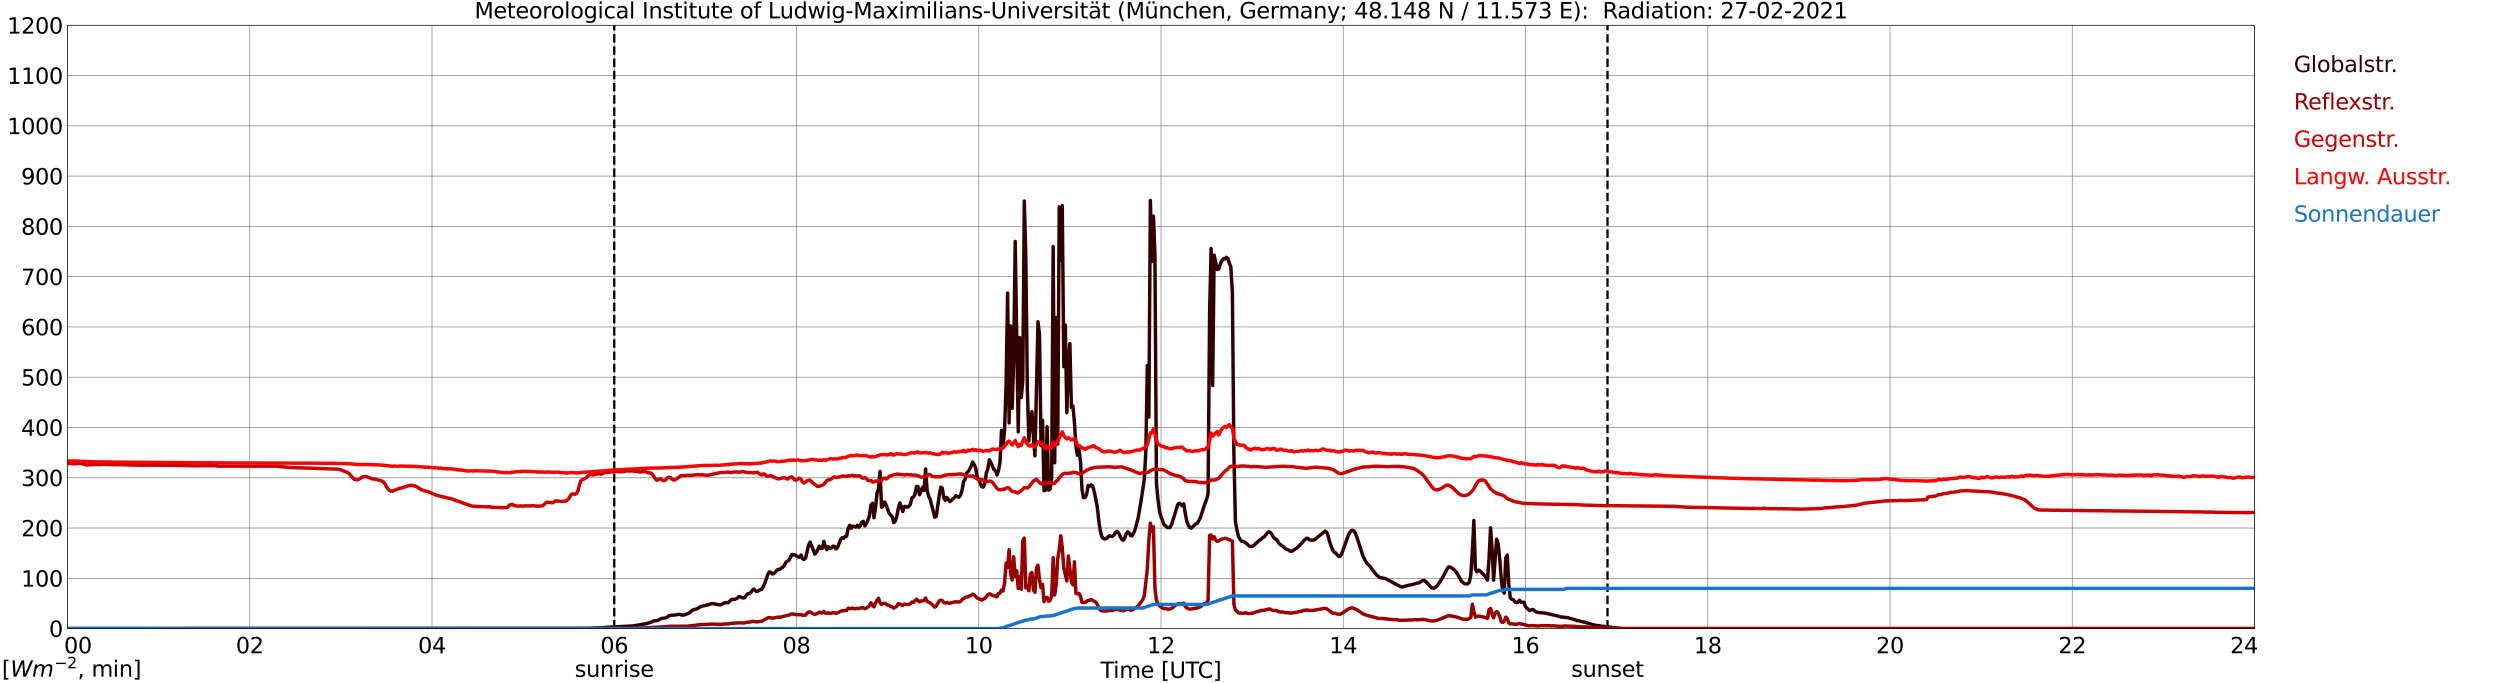 <?xml version="1.0" encoding="utf-8" standalone="no"?>
<!DOCTYPE svg PUBLIC "-//W3C//DTD SVG 1.1//EN"
  "http://www.w3.org/Graphics/SVG/1.1/DTD/svg11.dtd">
<svg xmlns:xlink="http://www.w3.org/1999/xlink" width="1085.4pt" height="296.64pt" viewBox="0 0 1085.4 296.64" xmlns="http://www.w3.org/2000/svg" version="1.1">
 <defs>
  <style type="text/css">*{stroke-linejoin: round; stroke-linecap: butt}</style>
 </defs>
 <g id="figure_1">
  <g id="patch_1">
   <path d="M 0 296.64 
L 1085.4 296.64 
L 1085.4 0 
L 0 0 
z
" style="fill: #ffffff"/>
  </g>
  <g id="axes_1">
   <g id="patch_2">
    <path d="M 29.306 272.909 
L 978.814 272.909 
L 978.814 10.976 
L 29.306 10.976 
z
" style="fill: #ffffff"/>
   </g>
   <g id="patch_3">
    <path d="M 978.814 272.909 
L 978.814 272.909 
L 978.814 10.976 
L 978.814 10.976 
z
" clip-path="url(#pef3bc0b238)" style="fill: #d3d3d3; opacity: 0.25; stroke: #d3d3d3; stroke-linejoin: miter"/>
   </g>
   <g id="matplotlib.axis_1">
    <g id="xtick_1">
     <g id="line2d_1">
      <path d="M 29.306 272.909 
L 29.306 10.976 
" clip-path="url(#pef3bc0b238)" style="fill: none; stroke: #808080; stroke-width: 0.3; stroke-linecap: square"/>
     </g>
     <g id="line2d_2"/>
     <g id="text_1">
      <!--    00 -->
      <g transform="translate(18.733 283.627) scale(0.095 -0.095)">
       <defs>
        <path id="DejaVuSans-20" transform="scale(0.016)"/>
        <path id="DejaVuSans-30" d="M 2034 4250 
Q 1547 4250 1301 3770 
Q 1056 3291 1056 2328 
Q 1056 1369 1301 889 
Q 1547 409 2034 409 
Q 2525 409 2770 889 
Q 3016 1369 3016 2328 
Q 3016 3291 2770 3770 
Q 2525 4250 2034 4250 
z
M 2034 4750 
Q 2819 4750 3233 4129 
Q 3647 3509 3647 2328 
Q 3647 1150 3233 529 
Q 2819 -91 2034 -91 
Q 1250 -91 836 529 
Q 422 1150 422 2328 
Q 422 3509 836 4129 
Q 1250 4750 2034 4750 
z
" transform="scale(0.016)"/>
       </defs>
       <use xlink:href="#DejaVuSans-20"/>
       <use xlink:href="#DejaVuSans-20" transform="translate(31.787 0)"/>
       <use xlink:href="#DejaVuSans-20" transform="translate(63.574 0)"/>
       <use xlink:href="#DejaVuSans-30" transform="translate(95.361 0)"/>
       <use xlink:href="#DejaVuSans-30" transform="translate(158.984 0)"/>
      </g>
     </g>
    </g>
    <g id="xtick_2">
     <g id="line2d_3">
      <path d="M 108.431 272.909 
L 108.431 10.976 
" clip-path="url(#pef3bc0b238)" style="fill: none; stroke: #808080; stroke-width: 0.3; stroke-linecap: square"/>
     </g>
     <g id="line2d_4"/>
     <g id="text_2">
      <!-- 02 -->
      <g transform="translate(102.387 283.627) scale(0.095 -0.095)">
       <defs>
        <path id="DejaVuSans-32" d="M 1228 531 
L 3431 531 
L 3431 0 
L 469 0 
L 469 531 
Q 828 903 1448 1529 
Q 2069 2156 2228 2338 
Q 2531 2678 2651 2914 
Q 2772 3150 2772 3378 
Q 2772 3750 2511 3984 
Q 2250 4219 1831 4219 
Q 1534 4219 1204 4116 
Q 875 4013 500 3803 
L 500 4441 
Q 881 4594 1212 4672 
Q 1544 4750 1819 4750 
Q 2544 4750 2975 4387 
Q 3406 4025 3406 3419 
Q 3406 3131 3298 2873 
Q 3191 2616 2906 2266 
Q 2828 2175 2409 1742 
Q 1991 1309 1228 531 
z
" transform="scale(0.016)"/>
       </defs>
       <use xlink:href="#DejaVuSans-30"/>
       <use xlink:href="#DejaVuSans-32" transform="translate(63.623 0)"/>
      </g>
     </g>
    </g>
    <g id="xtick_3">
     <g id="line2d_5">
      <path d="M 187.557 272.909 
L 187.557 10.976 
" clip-path="url(#pef3bc0b238)" style="fill: none; stroke: #808080; stroke-width: 0.3; stroke-linecap: square"/>
     </g>
     <g id="line2d_6"/>
     <g id="text_3">
      <!-- 04 -->
      <g transform="translate(181.513 283.627) scale(0.095 -0.095)">
       <defs>
        <path id="DejaVuSans-34" d="M 2419 4116 
L 825 1625 
L 2419 1625 
L 2419 4116 
z
M 2253 4666 
L 3047 4666 
L 3047 1625 
L 3713 1625 
L 3713 1100 
L 3047 1100 
L 3047 0 
L 2419 0 
L 2419 1100 
L 313 1100 
L 313 1709 
L 2253 4666 
z
" transform="scale(0.016)"/>
       </defs>
       <use xlink:href="#DejaVuSans-30"/>
       <use xlink:href="#DejaVuSans-34" transform="translate(63.623 0)"/>
      </g>
     </g>
    </g>
    <g id="xtick_4">
     <g id="line2d_7">
      <path d="M 266.683 272.909 
L 266.683 10.976 
" clip-path="url(#pef3bc0b238)" style="fill: none; stroke: #808080; stroke-width: 0.3; stroke-linecap: square"/>
     </g>
     <g id="line2d_8"/>
     <g id="text_4">
      <!-- 06 -->
      <g transform="translate(260.638 283.627) scale(0.095 -0.095)">
       <defs>
        <path id="DejaVuSans-36" d="M 2113 2584 
Q 1688 2584 1439 2293 
Q 1191 2003 1191 1497 
Q 1191 994 1439 701 
Q 1688 409 2113 409 
Q 2538 409 2786 701 
Q 3034 994 3034 1497 
Q 3034 2003 2786 2293 
Q 2538 2584 2113 2584 
z
M 3366 4563 
L 3366 3988 
Q 3128 4100 2886 4159 
Q 2644 4219 2406 4219 
Q 1781 4219 1451 3797 
Q 1122 3375 1075 2522 
Q 1259 2794 1537 2939 
Q 1816 3084 2150 3084 
Q 2853 3084 3261 2657 
Q 3669 2231 3669 1497 
Q 3669 778 3244 343 
Q 2819 -91 2113 -91 
Q 1303 -91 875 529 
Q 447 1150 447 2328 
Q 447 3434 972 4092 
Q 1497 4750 2381 4750 
Q 2619 4750 2861 4703 
Q 3103 4656 3366 4563 
z
" transform="scale(0.016)"/>
       </defs>
       <use xlink:href="#DejaVuSans-30"/>
       <use xlink:href="#DejaVuSans-36" transform="translate(63.623 0)"/>
      </g>
     </g>
    </g>
    <g id="xtick_5">
     <g id="line2d_9">
      <path d="M 345.808 272.909 
L 345.808 10.976 
" clip-path="url(#pef3bc0b238)" style="fill: none; stroke: #808080; stroke-width: 0.3; stroke-linecap: square"/>
     </g>
     <g id="line2d_10"/>
     <g id="text_5">
      <!-- 08 -->
      <g transform="translate(339.764 283.627) scale(0.095 -0.095)">
       <defs>
        <path id="DejaVuSans-38" d="M 2034 2216 
Q 1584 2216 1326 1975 
Q 1069 1734 1069 1313 
Q 1069 891 1326 650 
Q 1584 409 2034 409 
Q 2484 409 2743 651 
Q 3003 894 3003 1313 
Q 3003 1734 2745 1975 
Q 2488 2216 2034 2216 
z
M 1403 2484 
Q 997 2584 770 2862 
Q 544 3141 544 3541 
Q 544 4100 942 4425 
Q 1341 4750 2034 4750 
Q 2731 4750 3128 4425 
Q 3525 4100 3525 3541 
Q 3525 3141 3298 2862 
Q 3072 2584 2669 2484 
Q 3125 2378 3379 2068 
Q 3634 1759 3634 1313 
Q 3634 634 3220 271 
Q 2806 -91 2034 -91 
Q 1263 -91 848 271 
Q 434 634 434 1313 
Q 434 1759 690 2068 
Q 947 2378 1403 2484 
z
M 1172 3481 
Q 1172 3119 1398 2916 
Q 1625 2713 2034 2713 
Q 2441 2713 2670 2916 
Q 2900 3119 2900 3481 
Q 2900 3844 2670 4047 
Q 2441 4250 2034 4250 
Q 1625 4250 1398 4047 
Q 1172 3844 1172 3481 
z
" transform="scale(0.016)"/>
       </defs>
       <use xlink:href="#DejaVuSans-30"/>
       <use xlink:href="#DejaVuSans-38" transform="translate(63.623 0)"/>
      </g>
     </g>
    </g>
    <g id="xtick_6">
     <g id="line2d_11">
      <path d="M 424.934 272.909 
L 424.934 10.976 
" clip-path="url(#pef3bc0b238)" style="fill: none; stroke: #808080; stroke-width: 0.3; stroke-linecap: square"/>
     </g>
     <g id="line2d_12"/>
     <g id="text_6">
      <!-- 10 -->
      <g transform="translate(418.89 283.627) scale(0.095 -0.095)">
       <defs>
        <path id="DejaVuSans-31" d="M 794 531 
L 1825 531 
L 1825 4091 
L 703 3866 
L 703 4441 
L 1819 4666 
L 2450 4666 
L 2450 531 
L 3481 531 
L 3481 0 
L 794 0 
L 794 531 
z
" transform="scale(0.016)"/>
       </defs>
       <use xlink:href="#DejaVuSans-31"/>
       <use xlink:href="#DejaVuSans-30" transform="translate(63.623 0)"/>
      </g>
     </g>
    </g>
    <g id="xtick_7">
     <g id="line2d_13">
      <path d="M 504.06 272.909 
L 504.06 10.976 
" clip-path="url(#pef3bc0b238)" style="fill: none; stroke: #808080; stroke-width: 0.3; stroke-linecap: square"/>
     </g>
     <g id="line2d_14"/>
     <g id="text_7">
      <!-- 12 -->
      <g transform="translate(498.015 283.627) scale(0.095 -0.095)">
       <use xlink:href="#DejaVuSans-31"/>
       <use xlink:href="#DejaVuSans-32" transform="translate(63.623 0)"/>
      </g>
     </g>
    </g>
    <g id="xtick_8">
     <g id="line2d_15">
      <path d="M 583.185 272.909 
L 583.185 10.976 
" clip-path="url(#pef3bc0b238)" style="fill: none; stroke: #808080; stroke-width: 0.3; stroke-linecap: square"/>
     </g>
     <g id="line2d_16"/>
     <g id="text_8">
      <!-- 14 -->
      <g transform="translate(577.141 283.627) scale(0.095 -0.095)">
       <use xlink:href="#DejaVuSans-31"/>
       <use xlink:href="#DejaVuSans-34" transform="translate(63.623 0)"/>
      </g>
     </g>
    </g>
    <g id="xtick_9">
     <g id="line2d_17">
      <path d="M 662.311 272.909 
L 662.311 10.976 
" clip-path="url(#pef3bc0b238)" style="fill: none; stroke: #808080; stroke-width: 0.3; stroke-linecap: square"/>
     </g>
     <g id="line2d_18"/>
     <g id="text_9">
      <!-- 16 -->
      <g transform="translate(656.267 283.627) scale(0.095 -0.095)">
       <use xlink:href="#DejaVuSans-31"/>
       <use xlink:href="#DejaVuSans-36" transform="translate(63.623 0)"/>
      </g>
     </g>
    </g>
    <g id="xtick_10">
     <g id="line2d_19">
      <path d="M 741.437 272.909 
L 741.437 10.976 
" clip-path="url(#pef3bc0b238)" style="fill: none; stroke: #808080; stroke-width: 0.3; stroke-linecap: square"/>
     </g>
     <g id="line2d_20"/>
     <g id="text_10">
      <!-- 18 -->
      <g transform="translate(735.392 283.627) scale(0.095 -0.095)">
       <use xlink:href="#DejaVuSans-31"/>
       <use xlink:href="#DejaVuSans-38" transform="translate(63.623 0)"/>
      </g>
     </g>
    </g>
    <g id="xtick_11">
     <g id="line2d_21">
      <path d="M 820.562 272.909 
L 820.562 10.976 
" clip-path="url(#pef3bc0b238)" style="fill: none; stroke: #808080; stroke-width: 0.3; stroke-linecap: square"/>
     </g>
     <g id="line2d_22"/>
     <g id="text_11">
      <!-- 20 -->
      <g transform="translate(814.518 283.627) scale(0.095 -0.095)">
       <use xlink:href="#DejaVuSans-32"/>
       <use xlink:href="#DejaVuSans-30" transform="translate(63.623 0)"/>
      </g>
     </g>
    </g>
    <g id="xtick_12">
     <g id="line2d_23">
      <path d="M 899.688 272.909 
L 899.688 10.976 
" clip-path="url(#pef3bc0b238)" style="fill: none; stroke: #808080; stroke-width: 0.3; stroke-linecap: square"/>
     </g>
     <g id="line2d_24"/>
     <g id="text_12">
      <!-- 22 -->
      <g transform="translate(893.644 283.627) scale(0.095 -0.095)">
       <use xlink:href="#DejaVuSans-32"/>
       <use xlink:href="#DejaVuSans-32" transform="translate(63.623 0)"/>
      </g>
     </g>
    </g>
    <g id="xtick_13">
     <g id="line2d_25">
      <path d="M 978.814 272.909 
L 978.814 10.976 
" clip-path="url(#pef3bc0b238)" style="fill: none; stroke: #808080; stroke-width: 0.3; stroke-linecap: square"/>
     </g>
     <g id="line2d_26"/>
     <g id="text_13">
      <!-- 24    -->
      <g transform="translate(968.241 283.627) scale(0.095 -0.095)">
       <use xlink:href="#DejaVuSans-32"/>
       <use xlink:href="#DejaVuSans-34" transform="translate(63.623 0)"/>
       <use xlink:href="#DejaVuSans-20" transform="translate(127.246 0)"/>
       <use xlink:href="#DejaVuSans-20" transform="translate(159.033 0)"/>
       <use xlink:href="#DejaVuSans-20" transform="translate(190.82 0)"/>
      </g>
     </g>
    </g>
    <g id="text_14">
     <!-- Time [UTC] -->
     <g transform="translate(477.806 294.322) scale(0.095 -0.095)">
      <defs>
       <path id="DejaVuSans-54" d="M -19 4666 
L 3928 4666 
L 3928 4134 
L 2272 4134 
L 2272 0 
L 1638 0 
L 1638 4134 
L -19 4134 
L -19 4666 
z
" transform="scale(0.016)"/>
       <path id="DejaVuSans-69" d="M 603 3500 
L 1178 3500 
L 1178 0 
L 603 0 
L 603 3500 
z
M 603 4863 
L 1178 4863 
L 1178 4134 
L 603 4134 
L 603 4863 
z
" transform="scale(0.016)"/>
       <path id="DejaVuSans-6d" d="M 3328 2828 
Q 3544 3216 3844 3400 
Q 4144 3584 4550 3584 
Q 5097 3584 5394 3201 
Q 5691 2819 5691 2113 
L 5691 0 
L 5113 0 
L 5113 2094 
Q 5113 2597 4934 2840 
Q 4756 3084 4391 3084 
Q 3944 3084 3684 2787 
Q 3425 2491 3425 1978 
L 3425 0 
L 2847 0 
L 2847 2094 
Q 2847 2600 2669 2842 
Q 2491 3084 2119 3084 
Q 1678 3084 1418 2786 
Q 1159 2488 1159 1978 
L 1159 0 
L 581 0 
L 581 3500 
L 1159 3500 
L 1159 2956 
Q 1356 3278 1631 3431 
Q 1906 3584 2284 3584 
Q 2666 3584 2933 3390 
Q 3200 3197 3328 2828 
z
" transform="scale(0.016)"/>
       <path id="DejaVuSans-65" d="M 3597 1894 
L 3597 1613 
L 953 1613 
Q 991 1019 1311 708 
Q 1631 397 2203 397 
Q 2534 397 2845 478 
Q 3156 559 3463 722 
L 3463 178 
Q 3153 47 2828 -22 
Q 2503 -91 2169 -91 
Q 1331 -91 842 396 
Q 353 884 353 1716 
Q 353 2575 817 3079 
Q 1281 3584 2069 3584 
Q 2775 3584 3186 3129 
Q 3597 2675 3597 1894 
z
M 3022 2063 
Q 3016 2534 2758 2815 
Q 2500 3097 2075 3097 
Q 1594 3097 1305 2825 
Q 1016 2553 972 2059 
L 3022 2063 
z
" transform="scale(0.016)"/>
       <path id="DejaVuSans-5b" d="M 550 4863 
L 1875 4863 
L 1875 4416 
L 1125 4416 
L 1125 -397 
L 1875 -397 
L 1875 -844 
L 550 -844 
L 550 4863 
z
" transform="scale(0.016)"/>
       <path id="DejaVuSans-55" d="M 556 4666 
L 1191 4666 
L 1191 1831 
Q 1191 1081 1462 751 
Q 1734 422 2344 422 
Q 2950 422 3222 751 
Q 3494 1081 3494 1831 
L 3494 4666 
L 4128 4666 
L 4128 1753 
Q 4128 841 3676 375 
Q 3225 -91 2344 -91 
Q 1459 -91 1007 375 
Q 556 841 556 1753 
L 556 4666 
z
" transform="scale(0.016)"/>
       <path id="DejaVuSans-43" d="M 4122 4306 
L 4122 3641 
Q 3803 3938 3442 4084 
Q 3081 4231 2675 4231 
Q 1875 4231 1450 3742 
Q 1025 3253 1025 2328 
Q 1025 1406 1450 917 
Q 1875 428 2675 428 
Q 3081 428 3442 575 
Q 3803 722 4122 1019 
L 4122 359 
Q 3791 134 3420 21 
Q 3050 -91 2638 -91 
Q 1578 -91 968 557 
Q 359 1206 359 2328 
Q 359 3453 968 4101 
Q 1578 4750 2638 4750 
Q 3056 4750 3426 4639 
Q 3797 4528 4122 4306 
z
" transform="scale(0.016)"/>
       <path id="DejaVuSans-5d" d="M 1947 4863 
L 1947 -844 
L 622 -844 
L 622 -397 
L 1369 -397 
L 1369 4416 
L 622 4416 
L 622 4863 
L 1947 4863 
z
" transform="scale(0.016)"/>
      </defs>
      <use xlink:href="#DejaVuSans-54"/>
      <use xlink:href="#DejaVuSans-69" transform="translate(57.959 0)"/>
      <use xlink:href="#DejaVuSans-6d" transform="translate(85.742 0)"/>
      <use xlink:href="#DejaVuSans-65" transform="translate(183.154 0)"/>
      <use xlink:href="#DejaVuSans-20" transform="translate(244.678 0)"/>
      <use xlink:href="#DejaVuSans-5b" transform="translate(276.465 0)"/>
      <use xlink:href="#DejaVuSans-55" transform="translate(315.479 0)"/>
      <use xlink:href="#DejaVuSans-54" transform="translate(388.672 0)"/>
      <use xlink:href="#DejaVuSans-43" transform="translate(443.881 0)"/>
      <use xlink:href="#DejaVuSans-5d" transform="translate(513.705 0)"/>
     </g>
    </g>
   </g>
   <g id="matplotlib.axis_2">
    <g id="ytick_1">
     <g id="line2d_27">
      <path d="M 29.306 272.909 
L 978.814 272.909 
" clip-path="url(#pef3bc0b238)" style="fill: none; stroke: #808080; stroke-width: 0.3; stroke-linecap: square"/>
     </g>
     <g id="line2d_28"/>
     <g id="text_15">
      <!-- 0 -->
      <g transform="translate(21.261 276.518) scale(0.095 -0.095)">
       <use xlink:href="#DejaVuSans-30"/>
      </g>
     </g>
    </g>
    <g id="ytick_2">
     <g id="line2d_29">
      <path d="M 29.306 251.081 
L 978.814 251.081 
" clip-path="url(#pef3bc0b238)" style="fill: none; stroke: #808080; stroke-width: 0.3; stroke-linecap: square"/>
     </g>
     <g id="line2d_30"/>
     <g id="text_16">
      <!-- 100 -->
      <g transform="translate(9.173 254.69) scale(0.095 -0.095)">
       <use xlink:href="#DejaVuSans-31"/>
       <use xlink:href="#DejaVuSans-30" transform="translate(63.623 0)"/>
       <use xlink:href="#DejaVuSans-30" transform="translate(127.246 0)"/>
      </g>
     </g>
    </g>
    <g id="ytick_3">
     <g id="line2d_31">
      <path d="M 29.306 229.253 
L 978.814 229.253 
" clip-path="url(#pef3bc0b238)" style="fill: none; stroke: #808080; stroke-width: 0.3; stroke-linecap: square"/>
     </g>
     <g id="line2d_32"/>
     <g id="text_17">
      <!-- 200 -->
      <g transform="translate(9.173 232.863) scale(0.095 -0.095)">
       <use xlink:href="#DejaVuSans-32"/>
       <use xlink:href="#DejaVuSans-30" transform="translate(63.623 0)"/>
       <use xlink:href="#DejaVuSans-30" transform="translate(127.246 0)"/>
      </g>
     </g>
    </g>
    <g id="ytick_4">
     <g id="line2d_33">
      <path d="M 29.306 207.426 
L 978.814 207.426 
" clip-path="url(#pef3bc0b238)" style="fill: none; stroke: #808080; stroke-width: 0.3; stroke-linecap: square"/>
     </g>
     <g id="line2d_34"/>
     <g id="text_18">
      <!-- 300 -->
      <g transform="translate(9.173 211.035) scale(0.095 -0.095)">
       <defs>
        <path id="DejaVuSans-33" d="M 2597 2516 
Q 3050 2419 3304 2112 
Q 3559 1806 3559 1356 
Q 3559 666 3084 287 
Q 2609 -91 1734 -91 
Q 1441 -91 1130 -33 
Q 819 25 488 141 
L 488 750 
Q 750 597 1062 519 
Q 1375 441 1716 441 
Q 2309 441 2620 675 
Q 2931 909 2931 1356 
Q 2931 1769 2642 2001 
Q 2353 2234 1838 2234 
L 1294 2234 
L 1294 2753 
L 1863 2753 
Q 2328 2753 2575 2939 
Q 2822 3125 2822 3475 
Q 2822 3834 2567 4026 
Q 2313 4219 1838 4219 
Q 1578 4219 1281 4162 
Q 984 4106 628 3988 
L 628 4550 
Q 988 4650 1302 4700 
Q 1616 4750 1894 4750 
Q 2613 4750 3031 4423 
Q 3450 4097 3450 3541 
Q 3450 3153 3228 2886 
Q 3006 2619 2597 2516 
z
" transform="scale(0.016)"/>
       </defs>
       <use xlink:href="#DejaVuSans-33"/>
       <use xlink:href="#DejaVuSans-30" transform="translate(63.623 0)"/>
       <use xlink:href="#DejaVuSans-30" transform="translate(127.246 0)"/>
      </g>
     </g>
    </g>
    <g id="ytick_5">
     <g id="line2d_35">
      <path d="M 29.306 185.598 
L 978.814 185.598 
" clip-path="url(#pef3bc0b238)" style="fill: none; stroke: #808080; stroke-width: 0.3; stroke-linecap: square"/>
     </g>
     <g id="line2d_36"/>
     <g id="text_19">
      <!-- 400 -->
      <g transform="translate(9.173 189.207) scale(0.095 -0.095)">
       <use xlink:href="#DejaVuSans-34"/>
       <use xlink:href="#DejaVuSans-30" transform="translate(63.623 0)"/>
       <use xlink:href="#DejaVuSans-30" transform="translate(127.246 0)"/>
      </g>
     </g>
    </g>
    <g id="ytick_6">
     <g id="line2d_37">
      <path d="M 29.306 163.77 
L 978.814 163.77 
" clip-path="url(#pef3bc0b238)" style="fill: none; stroke: #808080; stroke-width: 0.3; stroke-linecap: square"/>
     </g>
     <g id="line2d_38"/>
     <g id="text_20">
      <!-- 500 -->
      <g transform="translate(9.173 167.379) scale(0.095 -0.095)">
       <defs>
        <path id="DejaVuSans-35" d="M 691 4666 
L 3169 4666 
L 3169 4134 
L 1269 4134 
L 1269 2991 
Q 1406 3038 1543 3061 
Q 1681 3084 1819 3084 
Q 2600 3084 3056 2656 
Q 3513 2228 3513 1497 
Q 3513 744 3044 326 
Q 2575 -91 1722 -91 
Q 1428 -91 1123 -41 
Q 819 9 494 109 
L 494 744 
Q 775 591 1075 516 
Q 1375 441 1709 441 
Q 2250 441 2565 725 
Q 2881 1009 2881 1497 
Q 2881 1984 2565 2268 
Q 2250 2553 1709 2553 
Q 1456 2553 1204 2497 
Q 953 2441 691 2322 
L 691 4666 
z
" transform="scale(0.016)"/>
       </defs>
       <use xlink:href="#DejaVuSans-35"/>
       <use xlink:href="#DejaVuSans-30" transform="translate(63.623 0)"/>
       <use xlink:href="#DejaVuSans-30" transform="translate(127.246 0)"/>
      </g>
     </g>
    </g>
    <g id="ytick_7">
     <g id="line2d_39">
      <path d="M 29.306 141.942 
L 978.814 141.942 
" clip-path="url(#pef3bc0b238)" style="fill: none; stroke: #808080; stroke-width: 0.3; stroke-linecap: square"/>
     </g>
     <g id="line2d_40"/>
     <g id="text_21">
      <!-- 600 -->
      <g transform="translate(9.173 145.551) scale(0.095 -0.095)">
       <use xlink:href="#DejaVuSans-36"/>
       <use xlink:href="#DejaVuSans-30" transform="translate(63.623 0)"/>
       <use xlink:href="#DejaVuSans-30" transform="translate(127.246 0)"/>
      </g>
     </g>
    </g>
    <g id="ytick_8">
     <g id="line2d_41">
      <path d="M 29.306 120.114 
L 978.814 120.114 
" clip-path="url(#pef3bc0b238)" style="fill: none; stroke: #808080; stroke-width: 0.3; stroke-linecap: square"/>
     </g>
     <g id="line2d_42"/>
     <g id="text_22">
      <!-- 700 -->
      <g transform="translate(9.173 123.724) scale(0.095 -0.095)">
       <defs>
        <path id="DejaVuSans-37" d="M 525 4666 
L 3525 4666 
L 3525 4397 
L 1831 0 
L 1172 0 
L 2766 4134 
L 525 4134 
L 525 4666 
z
" transform="scale(0.016)"/>
       </defs>
       <use xlink:href="#DejaVuSans-37"/>
       <use xlink:href="#DejaVuSans-30" transform="translate(63.623 0)"/>
       <use xlink:href="#DejaVuSans-30" transform="translate(127.246 0)"/>
      </g>
     </g>
    </g>
    <g id="ytick_9">
     <g id="line2d_43">
      <path d="M 29.306 98.287 
L 978.814 98.287 
" clip-path="url(#pef3bc0b238)" style="fill: none; stroke: #808080; stroke-width: 0.3; stroke-linecap: square"/>
     </g>
     <g id="line2d_44"/>
     <g id="text_23">
      <!-- 800 -->
      <g transform="translate(9.173 101.896) scale(0.095 -0.095)">
       <use xlink:href="#DejaVuSans-38"/>
       <use xlink:href="#DejaVuSans-30" transform="translate(63.623 0)"/>
       <use xlink:href="#DejaVuSans-30" transform="translate(127.246 0)"/>
      </g>
     </g>
    </g>
    <g id="ytick_10">
     <g id="line2d_45">
      <path d="M 29.306 76.459 
L 978.814 76.459 
" clip-path="url(#pef3bc0b238)" style="fill: none; stroke: #808080; stroke-width: 0.3; stroke-linecap: square"/>
     </g>
     <g id="line2d_46"/>
     <g id="text_24">
      <!-- 900 -->
      <g transform="translate(9.173 80.068) scale(0.095 -0.095)">
       <defs>
        <path id="DejaVuSans-39" d="M 703 97 
L 703 672 
Q 941 559 1184 500 
Q 1428 441 1663 441 
Q 2288 441 2617 861 
Q 2947 1281 2994 2138 
Q 2813 1869 2534 1725 
Q 2256 1581 1919 1581 
Q 1219 1581 811 2004 
Q 403 2428 403 3163 
Q 403 3881 828 4315 
Q 1253 4750 1959 4750 
Q 2769 4750 3195 4129 
Q 3622 3509 3622 2328 
Q 3622 1225 3098 567 
Q 2575 -91 1691 -91 
Q 1453 -91 1209 -44 
Q 966 3 703 97 
z
M 1959 2075 
Q 2384 2075 2632 2365 
Q 2881 2656 2881 3163 
Q 2881 3666 2632 3958 
Q 2384 4250 1959 4250 
Q 1534 4250 1286 3958 
Q 1038 3666 1038 3163 
Q 1038 2656 1286 2365 
Q 1534 2075 1959 2075 
z
" transform="scale(0.016)"/>
       </defs>
       <use xlink:href="#DejaVuSans-39"/>
       <use xlink:href="#DejaVuSans-30" transform="translate(63.623 0)"/>
       <use xlink:href="#DejaVuSans-30" transform="translate(127.246 0)"/>
      </g>
     </g>
    </g>
    <g id="ytick_11">
     <g id="line2d_47">
      <path d="M 29.306 54.631 
L 978.814 54.631 
" clip-path="url(#pef3bc0b238)" style="fill: none; stroke: #808080; stroke-width: 0.3; stroke-linecap: square"/>
     </g>
     <g id="line2d_48"/>
     <g id="text_25">
      <!-- 1000 -->
      <g transform="translate(3.128 58.24) scale(0.095 -0.095)">
       <use xlink:href="#DejaVuSans-31"/>
       <use xlink:href="#DejaVuSans-30" transform="translate(63.623 0)"/>
       <use xlink:href="#DejaVuSans-30" transform="translate(127.246 0)"/>
       <use xlink:href="#DejaVuSans-30" transform="translate(190.869 0)"/>
      </g>
     </g>
    </g>
    <g id="ytick_12">
     <g id="line2d_49">
      <path d="M 29.306 32.803 
L 978.814 32.803 
" clip-path="url(#pef3bc0b238)" style="fill: none; stroke: #808080; stroke-width: 0.3; stroke-linecap: square"/>
     </g>
     <g id="line2d_50"/>
     <g id="text_26">
      <!-- 1100 -->
      <g transform="translate(3.128 36.413) scale(0.095 -0.095)">
       <use xlink:href="#DejaVuSans-31"/>
       <use xlink:href="#DejaVuSans-31" transform="translate(63.623 0)"/>
       <use xlink:href="#DejaVuSans-30" transform="translate(127.246 0)"/>
       <use xlink:href="#DejaVuSans-30" transform="translate(190.869 0)"/>
      </g>
     </g>
    </g>
    <g id="ytick_13">
     <g id="line2d_51">
      <path d="M 29.306 10.976 
L 978.814 10.976 
" clip-path="url(#pef3bc0b238)" style="fill: none; stroke: #808080; stroke-width: 0.3; stroke-linecap: square"/>
     </g>
     <g id="line2d_52"/>
     <g id="text_27">
      <!-- 1200 -->
      <g transform="translate(3.128 14.585) scale(0.095 -0.095)">
       <use xlink:href="#DejaVuSans-31"/>
       <use xlink:href="#DejaVuSans-32" transform="translate(63.623 0)"/>
       <use xlink:href="#DejaVuSans-30" transform="translate(127.246 0)"/>
       <use xlink:href="#DejaVuSans-30" transform="translate(190.869 0)"/>
      </g>
     </g>
    </g>
   </g>
   <g id="line2d_53">
    <path d="M 266.683 272.909 
L 266.683 10.976 
" clip-path="url(#pef3bc0b238)" style="fill: none; stroke-dasharray: 3.7,1.6; stroke-dashoffset: 0; stroke: #000000"/>
   </g>
   <g id="line2d_54">
    <path d="M 697.918 272.909 
L 697.918 10.976 
" clip-path="url(#pef3bc0b238)" style="fill: none; stroke-dasharray: 3.7,1.6; stroke-dashoffset: 0; stroke: #000000"/>
   </g>
   <g id="line2d_55">
    <path d="M 29.306 272.909 
L 255.473 272.852 
L 258.77 272.645 
L 262.067 272.584 
L 262.726 272.398 
L 264.045 272.315 
L 272.617 271.859 
L 274.595 271.776 
L 280.53 270.785 
L 282.508 270.207 
L 283.827 269.545 
L 285.145 269.462 
L 285.805 269.255 
L 287.124 268.532 
L 288.442 268.325 
L 289.102 268.264 
L 289.761 267.891 
L 290.42 267.334 
L 291.08 267.146 
L 293.058 267.022 
L 294.377 266.753 
L 295.036 266.712 
L 296.355 267.105 
L 297.014 267.002 
L 298.992 266.216 
L 299.652 265.804 
L 300.311 265.184 
L 300.971 264.75 
L 302.289 264.398 
L 302.949 264.191 
L 304.267 263.281 
L 307.564 262.558 
L 308.883 262.082 
L 309.543 262.063 
L 312.18 262.558 
L 312.839 262.619 
L 314.818 261.628 
L 316.136 261.731 
L 317.455 260.347 
L 318.114 260.161 
L 318.774 260.325 
L 320.093 259.727 
L 320.752 259.044 
L 321.411 259.044 
L 322.071 259.498 
L 322.73 259.603 
L 323.39 259.437 
L 324.049 258.404 
L 324.708 257.784 
L 325.368 257.66 
L 326.027 257.162 
L 326.686 256.191 
L 327.346 255.778 
L 328.005 256.584 
L 328.665 256.811 
L 329.983 256.069 
L 330.643 255.861 
L 331.302 254.807 
L 331.961 253.421 
L 333.28 249.619 
L 333.94 248.315 
L 334.599 248.44 
L 335.258 249.143 
L 335.918 249.123 
L 337.236 247.613 
L 337.896 247.18 
L 338.555 247.22 
L 339.215 246.6 
L 339.874 246.27 
L 340.533 245.443 
L 341.193 244.101 
L 342.512 243.232 
L 343.83 240.711 
L 345.149 240.938 
L 346.468 241.804 
L 347.127 241.95 
L 347.787 240.957 
L 348.446 242.612 
L 349.105 242.9 
L 349.765 242.239 
L 351.083 236.576 
L 351.743 235.334 
L 352.402 237.175 
L 353.062 238.622 
L 353.721 240.586 
L 354.38 239.903 
L 355.699 237.155 
L 356.359 238.187 
L 357.018 238.043 
L 357.677 235.046 
L 358.337 237.299 
L 358.996 238.663 
L 359.655 237.321 
L 360.315 238.063 
L 360.974 237.982 
L 361.634 237.133 
L 362.293 237.216 
L 362.952 238.312 
L 363.612 237.733 
L 364.93 234.261 
L 365.59 233.455 
L 366.249 233.702 
L 366.909 232.979 
L 367.568 232.772 
L 368.227 229.404 
L 368.887 228.059 
L 369.546 229.362 
L 370.206 228.411 
L 370.865 228.513 
L 371.524 228.845 
L 372.184 228.059 
L 372.843 228.906 
L 373.502 228.308 
L 374.162 226.675 
L 374.821 226.365 
L 375.481 228.328 
L 376.14 227.274 
L 376.799 225.868 
L 377.459 223.947 
L 378.118 219.295 
L 378.777 218.51 
L 379.437 224.752 
L 380.096 220.679 
L 380.756 214.19 
L 381.415 212.081 
L 382.074 204.682 
L 382.734 220.247 
L 383.393 219.688 
L 384.053 217.951 
L 384.712 219.193 
L 386.031 222.81 
L 387.349 224.34 
L 388.009 226.881 
L 388.668 226.407 
L 389.328 224.215 
L 389.987 220.826 
L 390.646 218.324 
L 391.306 220.04 
L 391.965 222.085 
L 392.624 219.896 
L 393.284 219.874 
L 393.943 220.225 
L 394.603 219.832 
L 395.262 218.922 
L 395.921 216.113 
L 396.581 215.823 
L 397.24 214.685 
L 397.899 211.213 
L 398.559 211.254 
L 399.218 214.829 
L 400.537 211.586 
L 401.196 212.97 
L 401.856 203.606 
L 402.515 212.826 
L 403.175 215.452 
L 403.834 216.794 
L 405.153 221.817 
L 405.812 224.545 
L 406.471 224.277 
L 407.79 215.037 
L 408.45 211.544 
L 409.109 211.937 
L 409.768 216.174 
L 410.428 217.228 
L 411.087 215.967 
L 412.406 217.807 
L 414.384 215.989 
L 415.043 215.244 
L 415.703 215.657 
L 416.362 215.864 
L 417.022 214.995 
L 417.681 212.928 
L 418.34 209.126 
L 419 208.155 
L 419.659 205.343 
L 420.318 204.784 
L 420.978 203.752 
L 421.637 202.407 
L 422.297 200.589 
L 422.956 201.643 
L 423.615 203.193 
L 424.275 207.388 
L 424.934 208.196 
L 426.253 211.317 
L 426.912 211.461 
L 427.572 209.848 
L 428.231 205.343 
L 428.89 203.503 
L 429.55 199.596 
L 430.209 200.816 
L 431.528 203.854 
L 432.187 204.35 
L 432.847 206.232 
L 433.506 204.413 
L 434.165 200.65 
L 434.825 186.803 
L 435.484 193.975 
L 436.144 186.803 
L 436.803 166.752 
L 437.462 127.23 
L 438.122 183.64 
L 438.781 141.512 
L 439.44 177.334 
L 440.1 156.314 
L 440.759 104.824 
L 442.078 187.484 
L 442.737 146.557 
L 443.397 172.58 
L 444.056 165.285 
L 444.716 87.275 
L 445.375 112.121 
L 446.034 168.921 
L 446.694 191.474 
L 447.353 181.592 
L 448.012 178.739 
L 448.672 189.861 
L 449.331 197.902 
L 450.65 139.694 
L 451.309 145.254 
L 451.969 193.458 
L 452.628 182.461 
L 453.287 213.053 
L 453.947 212.765 
L 454.606 185.273 
L 455.266 212.784 
L 455.925 212.267 
L 456.584 208.113 
L 457.244 107.055 
L 457.903 200.919 
L 458.563 137.854 
L 459.222 192.775 
L 459.881 89.818 
L 460.541 113.092 
L 461.2 89.259 
L 461.859 159.208 
L 462.519 141.141 
L 463.178 179.215 
L 463.838 156.665 
L 464.497 149.202 
L 465.156 176.902 
L 465.816 176.26 
L 466.475 183.33 
L 467.134 193.975 
L 467.794 197.717 
L 468.453 194.842 
L 469.113 200.548 
L 469.772 212.64 
L 470.431 216.091 
L 471.091 215.947 
L 471.75 214.79 
L 472.409 210.778 
L 473.069 211.11 
L 473.728 210.51 
L 474.388 211.027 
L 475.047 213.302 
L 476.366 219.935 
L 477.025 225.909 
L 477.685 230.458 
L 478.344 232.938 
L 479.003 233.743 
L 479.663 234.034 
L 480.322 233.848 
L 481.641 232.606 
L 482.3 232.813 
L 482.96 232.877 
L 483.619 232.318 
L 484.278 231.242 
L 484.938 230.705 
L 485.597 231.242 
L 486.916 234.034 
L 487.575 234.571 
L 488.235 233.765 
L 488.894 231.925 
L 489.553 230.912 
L 490.213 231.325 
L 490.872 232.545 
L 491.532 232.647 
L 492.191 231.388 
L 492.85 229.797 
L 494.169 224.691 
L 495.488 216.918 
L 496.807 207.969 
L 497.466 196.289 
L 498.125 158.732 
L 498.785 181.075 
L 499.444 87.026 
L 500.103 113.588 
L 500.763 93.827 
L 501.422 110.281 
L 502.082 209.848 
L 502.741 216.835 
L 503.4 221.817 
L 504.06 224.298 
L 505.379 227.832 
L 506.038 228.286 
L 506.697 228.989 
L 507.357 229.094 
L 508.016 228.928 
L 508.675 227.688 
L 511.313 219.088 
L 511.972 218.49 
L 512.632 218.944 
L 513.291 219.625 
L 513.95 218.778 
L 514.61 223.015 
L 515.269 226.324 
L 515.929 228.059 
L 516.588 229.052 
L 517.247 229.279 
L 519.226 227.356 
L 519.885 227.149 
L 521.204 224.669 
L 522.522 220.494 
L 523.182 218.49 
L 523.841 216.918 
L 524.501 214.293 
L 525.16 135.272 
L 525.819 107.904 
L 526.479 167.372 
L 527.138 110.777 
L 528.457 116.997 
L 529.116 116.812 
L 529.776 114.745 
L 530.435 113.215 
L 531.094 112.368 
L 531.754 112.492 
L 532.413 111.728 
L 533.073 112.224 
L 533.732 114.31 
L 534.391 115.799 
L 535.051 127.396 
L 535.71 197.075 
L 536.369 226.488 
L 537.029 230.043 
L 537.688 232.916 
L 538.348 234.075 
L 539.007 235.005 
L 539.666 235.046 
L 540.326 235.356 
L 541.644 236.328 
L 542.304 237.092 
L 543.623 237.258 
L 544.282 236.823 
L 546.919 234.468 
L 547.579 234.117 
L 548.238 233.372 
L 548.898 233.04 
L 550.216 231.388 
L 550.876 230.89 
L 551.535 231.12 
L 552.195 232.049 
L 552.854 233.267 
L 553.513 233.97 
L 554.173 234.178 
L 555.491 236.184 
L 557.47 237.526 
L 558.129 238.292 
L 558.788 238.602 
L 559.448 238.788 
L 560.107 239.283 
L 560.766 239.366 
L 561.426 239.034 
L 563.404 237.567 
L 565.382 235.605 
L 566.042 234.715 
L 567.36 233.641 
L 568.02 233.909 
L 568.679 234.446 
L 569.998 234.551 
L 570.657 234.322 
L 571.317 233.909 
L 572.635 232.711 
L 573.295 232.255 
L 575.273 230.602 
L 575.932 231.015 
L 576.592 232.628 
L 577.251 235.129 
L 578.57 238.849 
L 579.229 239.759 
L 579.889 240.089 
L 581.207 241.619 
L 581.867 241.494 
L 582.526 240.379 
L 583.845 236.721 
L 585.164 232.999 
L 585.823 231.491 
L 586.482 230.519 
L 587.142 230.229 
L 587.801 230.519 
L 588.46 231.512 
L 589.12 233.248 
L 591.757 241.453 
L 593.076 244.018 
L 593.736 244.803 
L 594.395 245.401 
L 596.373 248.006 
L 597.692 249.68 
L 599.011 250.714 
L 600.989 251.085 
L 601.648 251.251 
L 604.286 252.657 
L 606.264 253.772 
L 608.242 254.785 
L 608.901 254.849 
L 610.22 254.456 
L 611.539 254.124 
L 613.517 253.711 
L 614.836 253.235 
L 615.495 253.194 
L 616.154 252.989 
L 617.473 252.12 
L 618.133 251.976 
L 618.792 252.244 
L 621.429 255.137 
L 622.089 255.324 
L 622.748 255.303 
L 623.408 254.89 
L 624.067 254.187 
L 626.045 251.251 
L 628.683 246.312 
L 629.342 246.085 
L 630.661 246.807 
L 631.32 247.386 
L 632.639 248.957 
L 634.617 252.471 
L 635.936 253.443 
L 636.595 253.526 
L 637.255 253.462 
L 637.914 252.823 
L 638.573 249.516 
L 639.233 239.366 
L 639.892 225.992 
L 640.552 246.932 
L 641.211 248.274 
L 641.87 247.551 
L 642.53 247.861 
L 644.508 249.909 
L 645.827 251.852 
L 646.486 242.466 
L 647.145 229.175 
L 647.805 238.414 
L 648.464 251.913 
L 649.783 234.075 
L 650.442 236.162 
L 651.102 242.385 
L 651.761 250.983 
L 652.42 256.501 
L 653.08 257.514 
L 653.739 242.239 
L 654.399 240.957 
L 655.058 253.711 
L 655.717 259.622 
L 656.377 260.181 
L 657.036 260.347 
L 657.695 261.36 
L 658.355 261.587 
L 659.014 261.462 
L 659.674 260.574 
L 660.333 261.443 
L 661.652 261.484 
L 662.311 263.385 
L 663.63 264.686 
L 664.289 265.06 
L 664.949 264.708 
L 665.608 264.606 
L 666.927 265.721 
L 668.246 265.948 
L 670.883 266.197 
L 676.158 267.415 
L 677.477 267.829 
L 680.774 268.181 
L 681.433 268.449 
L 682.092 268.552 
L 684.73 269.44 
L 685.389 269.462 
L 686.708 269.916 
L 688.027 270.124 
L 689.346 270.536 
L 691.983 271.302 
L 693.961 271.654 
L 694.621 271.673 
L 695.28 271.942 
L 695.939 271.922 
L 697.918 272.149 
L 699.236 272.293 
L 699.896 272.479 
L 700.555 272.459 
L 703.193 272.791 
L 704.511 272.83 
L 705.83 272.909 
L 978.154 272.909 
L 978.154 272.909 
" clip-path="url(#pef3bc0b238)" style="fill: none; stroke: #330000; stroke-width: 1.5; stroke-linecap: square"/>
   </g>
   <g id="line2d_56">
    <path d="M 29.306 272.909 
L 267.342 272.832 
L 268.661 272.791 
L 270.639 272.811 
L 277.233 272.749 
L 278.552 272.647 
L 288.442 272.13 
L 289.761 272.005 
L 291.08 271.903 
L 298.333 271.861 
L 304.927 271.117 
L 306.905 271.095 
L 308.883 270.931 
L 312.839 271.095 
L 314.818 270.909 
L 316.136 270.868 
L 317.455 270.641 
L 321.411 270.392 
L 322.73 270.497 
L 323.39 270.434 
L 324.049 270.228 
L 326.027 269.98 
L 326.686 269.772 
L 328.665 269.98 
L 330.643 269.753 
L 332.621 268.657 
L 333.28 268.283 
L 333.94 268.12 
L 335.258 268.366 
L 336.577 268.181 
L 337.896 267.912 
L 338.555 267.995 
L 341.193 267.312 
L 342.512 267.107 
L 343.171 266.734 
L 343.83 266.529 
L 346.468 266.919 
L 347.787 266.817 
L 348.446 267.19 
L 349.765 267.024 
L 350.424 266.216 
L 351.083 265.701 
L 351.743 265.66 
L 352.402 266.155 
L 353.721 266.756 
L 355.04 266.28 
L 355.699 265.762 
L 356.359 266.053 
L 357.018 266.114 
L 357.677 265.391 
L 358.337 266.197 
L 358.996 266.258 
L 359.655 266.094 
L 360.315 266.341 
L 361.634 266.011 
L 362.293 266.053 
L 362.952 266.363 
L 365.59 265.123 
L 366.249 265.184 
L 367.568 265.018 
L 368.227 264.069 
L 369.546 264.254 
L 370.206 263.986 
L 370.865 264.315 
L 372.184 264.13 
L 372.843 264.254 
L 373.502 263.986 
L 374.162 263.839 
L 374.821 263.903 
L 375.481 264.274 
L 376.14 264.005 
L 376.799 263.571 
L 377.459 262.89 
L 378.118 261.711 
L 378.777 262.765 
L 379.437 263.468 
L 380.756 260.513 
L 381.415 259.747 
L 382.074 261.711 
L 382.734 262.414 
L 383.393 262.021 
L 384.053 261.938 
L 384.712 262.228 
L 385.371 262.746 
L 386.031 262.787 
L 386.69 263.324 
L 387.349 263.488 
L 388.009 264.005 
L 388.668 263.695 
L 389.328 263.2 
L 389.987 262.124 
L 390.646 262.207 
L 391.306 262.663 
L 391.965 262.787 
L 392.624 262.27 
L 393.943 262.475 
L 394.603 262.373 
L 395.262 262.124 
L 395.921 261.34 
L 396.581 261.484 
L 397.899 260.14 
L 399.218 261.34 
L 399.878 260.842 
L 400.537 260.925 
L 401.196 260.679 
L 401.856 259.603 
L 402.515 261.133 
L 403.834 261.733 
L 404.493 262.27 
L 405.812 263.612 
L 406.471 263.2 
L 407.131 261.938 
L 407.79 260.925 
L 408.45 260.532 
L 409.109 260.781 
L 409.768 261.628 
L 410.428 261.794 
L 411.087 261.526 
L 411.746 261.897 
L 412.406 261.877 
L 414.384 261.34 
L 415.043 261.257 
L 415.703 261.382 
L 416.362 261.34 
L 417.022 261.174 
L 417.681 260.264 
L 418.34 259.954 
L 419 259.395 
L 419.659 259.168 
L 420.318 259.085 
L 420.978 258.653 
L 421.637 258.548 
L 422.297 257.97 
L 422.956 258.26 
L 424.275 259.666 
L 426.253 260.532 
L 427.572 259.768 
L 428.231 259.127 
L 428.89 258.177 
L 429.55 257.784 
L 430.209 258.031 
L 430.869 258.57 
L 432.187 258.756 
L 432.847 259.127 
L 433.506 257.618 
L 434.165 257.536 
L 434.825 256.152 
L 435.484 256.606 
L 436.144 253.072 
L 436.803 244.535 
L 437.462 246.375 
L 438.122 238.644 
L 438.781 249.103 
L 439.44 251.832 
L 440.1 241.702 
L 440.759 250.219 
L 441.419 247.82 
L 442.078 255.532 
L 442.737 250.363 
L 443.397 255.82 
L 444.056 234.778 
L 444.716 233.621 
L 445.375 255.283 
L 446.034 254.29 
L 446.694 256.503 
L 447.353 249.184 
L 448.012 248.564 
L 448.672 256.213 
L 449.331 257.143 
L 449.991 246.602 
L 450.65 245.382 
L 451.309 251.625 
L 451.969 255.2 
L 452.628 253.67 
L 453.287 261.235 
L 453.947 259.5 
L 454.606 259.376 
L 455.266 261.111 
L 455.925 260.615 
L 456.584 258.839 
L 457.244 242.095 
L 457.903 258.321 
L 458.563 253.836 
L 459.222 242.446 
L 459.881 238.746 
L 460.541 232.608 
L 461.2 237.775 
L 461.859 246.685 
L 463.178 252.244 
L 463.838 241.392 
L 465.156 252.535 
L 465.816 253.96 
L 466.475 243.915 
L 467.134 257.66 
L 467.794 257.804 
L 468.453 257.618 
L 469.113 258.963 
L 469.772 261.545 
L 471.091 261.567 
L 472.409 260.679 
L 473.069 260.574 
L 473.728 260.264 
L 475.706 261.401 
L 476.366 262.331 
L 477.025 263.839 
L 477.685 264.852 
L 478.344 265.184 
L 479.663 265.328 
L 480.322 265.35 
L 482.3 264.935 
L 482.96 265.081 
L 483.619 264.771 
L 484.938 264.523 
L 485.597 264.625 
L 486.256 264.915 
L 487.575 265.123 
L 488.235 265.081 
L 488.894 264.584 
L 489.553 264.501 
L 490.872 264.957 
L 491.532 264.852 
L 493.51 263.612 
L 494.169 262.992 
L 495.488 261.277 
L 496.147 260.264 
L 496.807 258.734 
L 498.125 246.995 
L 498.785 234.675 
L 499.444 227.129 
L 500.103 230.685 
L 500.763 228.721 
L 501.422 255.303 
L 502.082 260.679 
L 502.741 262.063 
L 503.4 263.075 
L 504.06 263.468 
L 504.719 264.027 
L 505.379 264.274 
L 506.038 264.254 
L 507.357 264.542 
L 508.675 264.152 
L 509.994 263.097 
L 510.654 262.538 
L 511.313 262.248 
L 511.972 262.084 
L 513.291 262.311 
L 513.95 261.836 
L 514.61 263.302 
L 515.269 263.922 
L 515.929 264.315 
L 516.588 264.481 
L 519.885 263.922 
L 521.204 263.427 
L 522.522 262.27 
L 523.841 261.67 
L 524.501 260.759 
L 525.16 232.462 
L 525.819 232.276 
L 526.479 234.034 
L 527.138 233.001 
L 527.797 234.426 
L 528.457 235.068 
L 529.116 234.819 
L 530.435 234.014 
L 531.094 233.951 
L 531.754 233.724 
L 532.413 233.765 
L 533.073 234.158 
L 533.732 234.282 
L 535.051 234.88 
L 535.71 262.331 
L 536.369 264.874 
L 537.029 265.328 
L 537.688 266.114 
L 539.666 266.258 
L 540.985 266.053 
L 541.644 266.341 
L 542.304 266.424 
L 542.963 266.258 
L 543.623 266.321 
L 544.941 265.845 
L 545.601 265.577 
L 546.26 265.516 
L 546.919 265.184 
L 547.579 264.998 
L 548.898 264.977 
L 550.876 264.398 
L 551.535 264.42 
L 552.195 264.852 
L 552.854 265.06 
L 554.173 265.04 
L 554.832 265.433 
L 555.491 265.66 
L 556.151 265.721 
L 556.81 265.66 
L 557.47 265.906 
L 560.766 266.177 
L 561.426 266.011 
L 562.085 265.989 
L 565.382 265.267 
L 566.042 264.957 
L 566.701 264.977 
L 567.36 264.791 
L 568.02 264.977 
L 569.998 265.018 
L 573.954 264.357 
L 574.613 264.171 
L 575.273 264.152 
L 575.932 264.274 
L 578.57 266.177 
L 579.889 266.321 
L 580.548 266.59 
L 581.867 266.673 
L 582.526 266.363 
L 583.845 265.452 
L 585.164 264.584 
L 585.823 264.191 
L 587.142 263.881 
L 589.12 264.73 
L 590.439 265.618 
L 591.757 266.529 
L 593.736 267.251 
L 594.395 267.375 
L 595.054 267.685 
L 595.714 267.727 
L 598.351 268.449 
L 599.011 268.554 
L 600.329 268.532 
L 604.945 269.028 
L 606.264 269.05 
L 607.582 269.296 
L 610.22 269.257 
L 611.539 269.194 
L 613.517 269.133 
L 614.176 269.028 
L 615.495 269.091 
L 618.133 268.906 
L 619.451 269.174 
L 620.77 269.504 
L 622.089 269.608 
L 623.408 269.421 
L 625.386 268.74 
L 628.683 267.354 
L 630.001 267.375 
L 632.639 267.954 
L 635.276 268.864 
L 637.255 268.884 
L 637.914 268.513 
L 638.573 267.995 
L 639.233 262.331 
L 639.892 265.433 
L 640.552 267.954 
L 641.211 267.644 
L 641.87 267.478 
L 643.189 267.705 
L 644.508 267.995 
L 645.827 268.471 
L 646.486 264.688 
L 647.145 264.191 
L 647.805 266.529 
L 648.464 268.244 
L 649.123 266.177 
L 649.783 265.516 
L 650.442 266.155 
L 651.102 267.478 
L 651.761 269.98 
L 652.42 270.228 
L 653.08 269.772 
L 653.739 267.912 
L 654.399 268.676 
L 655.058 270.434 
L 655.717 270.89 
L 656.377 270.826 
L 658.355 271.095 
L 659.014 270.826 
L 659.674 270.702 
L 660.333 270.909 
L 660.992 270.973 
L 663.63 271.695 
L 665.608 271.612 
L 667.586 271.798 
L 669.564 271.634 
L 672.861 271.673 
L 673.521 271.756 
L 674.18 271.695 
L 677.477 271.944 
L 678.136 271.944 
L 679.455 271.778 
L 684.071 271.944 
L 684.73 272.066 
L 686.049 272.088 
L 686.708 272.212 
L 688.027 272.149 
L 691.324 272.44 
L 692.643 272.542 
L 695.939 272.522 
L 697.258 272.625 
L 698.577 272.459 
L 699.236 272.909 
L 978.154 272.909 
L 978.154 272.909 
" clip-path="url(#pef3bc0b238)" style="fill: none; stroke: #990000; stroke-width: 1.5; stroke-linecap: square"/>
   </g>
   <g id="line2d_57">
    <path d="M 29.306 201.331 
L 30.625 201.185 
L 31.284 201.196 
L 31.943 201.403 
L 35.24 201.126 
L 35.9 201.462 
L 36.559 201.432 
L 37.218 201.866 
L 40.515 201.691 
L 41.834 201.641 
L 43.812 201.709 
L 44.472 201.512 
L 45.131 201.639 
L 55.681 201.84 
L 57.659 201.916 
L 74.803 202.01 
L 84.694 202.239 
L 89.309 202.172 
L 93.925 202.213 
L 94.584 202.394 
L 118.982 202.379 
L 120.3 202.394 
L 122.278 202.691 
L 123.597 202.706 
L 125.575 202.949 
L 146.676 203.686 
L 147.994 203.992 
L 151.291 205.339 
L 151.951 206 
L 153.269 207.602 
L 153.929 208.139 
L 154.588 208.325 
L 155.247 208.251 
L 155.907 208.024 
L 157.226 207.177 
L 157.885 206.963 
L 158.544 206.878 
L 159.204 206.972 
L 161.841 207.971 
L 162.501 207.973 
L 164.479 208.447 
L 165.138 208.55 
L 165.798 208.842 
L 166.457 209.259 
L 167.116 210.067 
L 168.435 212.313 
L 169.094 212.979 
L 169.754 213.238 
L 170.413 213.195 
L 173.051 212.173 
L 175.029 211.619 
L 177.666 210.815 
L 178.985 210.726 
L 180.304 211.034 
L 180.963 211.352 
L 182.941 212.616 
L 184.26 213.081 
L 186.238 213.596 
L 189.535 215.067 
L 191.513 215.511 
L 196.129 216.606 
L 204.042 219.483 
L 205.36 219.776 
L 208.657 219.942 
L 211.954 220.079 
L 212.614 219.939 
L 213.273 220.188 
L 213.932 220.291 
L 215.251 220.304 
L 218.548 220.385 
L 219.867 220.396 
L 220.526 220.158 
L 221.186 219.274 
L 222.504 218.99 
L 223.164 219.435 
L 224.482 219.73 
L 225.142 219.732 
L 225.801 219.619 
L 226.461 219.739 
L 228.439 219.623 
L 230.417 219.675 
L 231.076 219.494 
L 231.736 219.638 
L 233.054 219.706 
L 234.373 219.73 
L 235.033 219.699 
L 235.692 219.488 
L 236.351 218.983 
L 237.011 218.174 
L 237.67 217.984 
L 238.329 218.208 
L 238.989 218.134 
L 239.648 218.342 
L 240.308 218.051 
L 240.967 217.558 
L 241.626 217.41 
L 242.286 217.597 
L 243.604 217.68 
L 245.583 217.562 
L 246.242 217.163 
L 246.901 216.558 
L 247.561 215.312 
L 248.22 214.496 
L 248.88 214.423 
L 249.539 214.596 
L 250.198 214.358 
L 250.858 213.297 
L 251.517 210.77 
L 252.176 208.768 
L 252.836 208.222 
L 253.495 208.002 
L 254.155 207.635 
L 256.133 205.972 
L 256.792 206.018 
L 257.451 206.197 
L 259.43 205.692 
L 260.089 205.62 
L 260.748 205.878 
L 261.408 205.723 
L 262.067 205.206 
L 266.023 204.865 
L 267.342 204.669 
L 269.98 204.852 
L 271.958 204.466 
L 274.595 204.492 
L 277.233 204.732 
L 277.892 204.963 
L 279.87 204.56 
L 281.189 205.195 
L 282.508 205.378 
L 283.167 205.841 
L 284.486 207.845 
L 285.145 208.515 
L 286.464 207.849 
L 287.124 208.035 
L 287.783 208.615 
L 288.442 208.641 
L 289.102 208.279 
L 289.761 207.43 
L 290.42 207.161 
L 291.08 207.406 
L 292.399 208.408 
L 293.058 208.349 
L 295.696 206.489 
L 297.014 206.502 
L 297.674 206.531 
L 298.333 206.354 
L 299.652 206.404 
L 302.949 206.077 
L 303.608 206.199 
L 304.927 206.085 
L 305.586 206.249 
L 307.564 206.314 
L 310.861 205.553 
L 312.839 205.182 
L 314.818 205.121 
L 316.136 204.948 
L 316.796 205.149 
L 317.455 205.186 
L 318.774 204.883 
L 320.093 204.904 
L 320.752 205.035 
L 322.071 204.793 
L 322.73 204.795 
L 324.708 205.195 
L 326.027 205.166 
L 326.686 205.267 
L 327.346 205.245 
L 328.665 204.998 
L 330.643 206.251 
L 331.302 205.764 
L 331.961 205.812 
L 332.621 206.548 
L 333.28 206.744 
L 333.94 206.701 
L 334.599 206.496 
L 335.258 206.749 
L 335.918 207.164 
L 336.577 207.327 
L 337.236 207.794 
L 337.896 207.914 
L 339.215 207.637 
L 340.533 207.388 
L 341.193 207.648 
L 341.852 208.037 
L 343.171 207.078 
L 343.83 207.076 
L 345.149 208.423 
L 345.808 208.36 
L 347.127 207.587 
L 347.787 208.148 
L 348.446 209.318 
L 349.105 209.722 
L 350.424 208.711 
L 351.083 208.465 
L 351.743 208.48 
L 353.062 209.831 
L 353.721 210.259 
L 354.38 210.855 
L 355.04 211.191 
L 355.699 211.138 
L 357.677 210.342 
L 358.996 208.585 
L 359.655 208.301 
L 360.315 208.268 
L 360.974 207.938 
L 361.634 207.347 
L 362.293 207.083 
L 363.612 207.266 
L 364.271 207.048 
L 364.93 206.947 
L 365.59 206.657 
L 367.568 206.795 
L 368.227 206.55 
L 368.887 206.664 
L 370.206 206.312 
L 370.865 206.686 
L 371.524 206.6 
L 372.184 206.664 
L 372.843 206.546 
L 373.502 206.681 
L 374.162 207.476 
L 374.821 207.602 
L 375.481 207.356 
L 376.14 207.812 
L 376.799 208.561 
L 377.459 208.683 
L 378.118 208.545 
L 378.777 209.211 
L 379.437 209.235 
L 380.096 208.838 
L 380.756 208.956 
L 382.074 208.829 
L 382.734 208.571 
L 383.393 207.725 
L 384.053 207.53 
L 384.712 207.958 
L 385.371 207.631 
L 386.031 206.812 
L 389.328 205.802 
L 391.306 206.035 
L 392.624 206.208 
L 393.943 205.996 
L 394.603 206.12 
L 395.262 206.053 
L 395.921 206.266 
L 397.899 206.338 
L 399.878 207.131 
L 401.196 207.089 
L 401.856 206.539 
L 402.515 206.526 
L 403.175 206.013 
L 403.834 206.083 
L 404.493 206.603 
L 405.153 206.869 
L 406.471 207.02 
L 408.45 206.978 
L 409.109 206.67 
L 409.768 206.539 
L 410.428 206.295 
L 411.087 206.238 
L 411.746 206.026 
L 413.725 206.059 
L 414.384 206.055 
L 416.362 205.767 
L 417.681 205.808 
L 419.659 206.614 
L 420.318 206.762 
L 422.297 206.583 
L 422.956 207.164 
L 424.934 208.368 
L 426.253 208.255 
L 427.572 208.967 
L 428.231 209.093 
L 429.55 208.827 
L 430.209 209.017 
L 430.869 209.351 
L 432.847 212.06 
L 433.506 212.544 
L 434.165 212.645 
L 434.825 212.597 
L 435.484 212.37 
L 436.144 212.439 
L 436.803 211.915 
L 437.462 211.658 
L 438.122 211.953 
L 439.44 213.38 
L 440.759 213.561 
L 441.419 213.884 
L 442.078 214.007 
L 442.737 213.435 
L 443.397 213.042 
L 444.716 211.688 
L 446.034 211.883 
L 446.694 211.398 
L 448.672 208.831 
L 449.991 208.117 
L 451.969 210.091 
L 452.628 209.698 
L 453.287 209.739 
L 453.947 210.062 
L 454.606 209.573 
L 455.266 209.434 
L 457.244 209.953 
L 457.903 209.798 
L 458.563 208.873 
L 459.222 208.508 
L 460.541 206.712 
L 461.2 206 
L 461.859 205.588 
L 462.519 205.463 
L 463.178 205.601 
L 464.497 205.361 
L 465.156 205.439 
L 465.816 205.027 
L 467.134 205.105 
L 467.794 205.551 
L 468.453 205.703 
L 469.113 205.725 
L 470.431 205.007 
L 471.091 204.68 
L 471.75 204.14 
L 472.409 203.92 
L 473.728 203.294 
L 476.366 202.815 
L 477.025 202.848 
L 477.685 202.748 
L 478.344 202.829 
L 479.003 202.728 
L 479.663 202.785 
L 480.322 202.619 
L 480.981 202.711 
L 482.3 202.717 
L 482.96 202.724 
L 483.619 202.933 
L 486.916 202.647 
L 488.235 203.097 
L 489.553 203.527 
L 490.213 203.833 
L 490.872 203.937 
L 492.191 204.488 
L 492.85 204.867 
L 494.828 205.585 
L 496.147 205.245 
L 496.807 205.295 
L 498.785 204.891 
L 499.444 204.322 
L 500.103 204.095 
L 500.763 203.748 
L 501.422 203.597 
L 504.06 203.879 
L 505.379 204.027 
L 506.697 204.824 
L 508.016 205.585 
L 509.994 206.304 
L 511.972 206.747 
L 513.291 207.395 
L 514.61 208.637 
L 515.269 208.916 
L 519.226 209.089 
L 520.544 209.449 
L 522.522 209.488 
L 523.182 209.571 
L 523.841 209.425 
L 524.501 209.423 
L 525.16 208.862 
L 525.819 208.447 
L 527.138 208.414 
L 527.797 208.255 
L 529.116 207.703 
L 530.435 206.116 
L 531.094 205.271 
L 533.073 203.582 
L 533.732 202.815 
L 534.391 202.455 
L 535.71 202.423 
L 536.369 202.403 
L 537.029 202.584 
L 538.348 202.385 
L 539.007 202.388 
L 539.666 202.25 
L 541.644 202.497 
L 542.304 202.466 
L 542.963 202.695 
L 544.941 202.521 
L 549.557 202.89 
L 556.81 202.42 
L 561.426 202.626 
L 562.745 202.813 
L 567.36 203.357 
L 568.679 203.088 
L 571.317 202.826 
L 572.635 202.946 
L 577.251 203.366 
L 579.229 204.092 
L 580.548 205.096 
L 581.207 205.441 
L 581.867 205.642 
L 582.526 205.623 
L 583.845 205.199 
L 587.801 203.789 
L 591.757 202.733 
L 594.395 202.689 
L 595.714 202.488 
L 597.692 202.423 
L 599.011 202.477 
L 602.307 202.626 
L 604.945 202.53 
L 607.582 202.492 
L 608.242 202.61 
L 608.901 202.588 
L 613.517 203.311 
L 615.495 204.35 
L 616.154 204.926 
L 616.814 205.35 
L 618.133 206.559 
L 619.451 208.303 
L 621.429 211.101 
L 622.089 211.852 
L 622.748 212.415 
L 623.408 212.653 
L 624.067 212.653 
L 624.726 212.527 
L 626.045 211.894 
L 627.364 210.968 
L 628.023 210.689 
L 628.683 210.608 
L 629.342 210.839 
L 630.661 211.732 
L 633.298 214.286 
L 633.958 214.757 
L 635.276 215.19 
L 636.595 215.059 
L 637.255 214.808 
L 637.914 214.397 
L 639.233 213.083 
L 639.892 212.164 
L 641.211 209.702 
L 641.87 208.873 
L 642.53 208.475 
L 643.848 208.371 
L 644.508 208.609 
L 645.167 209.259 
L 646.486 211.256 
L 647.145 212.215 
L 648.464 213.371 
L 649.783 214.194 
L 652.42 215.006 
L 653.08 215.356 
L 654.399 216.48 
L 657.695 217.82 
L 661.652 218.571 
L 674.18 218.924 
L 676.817 218.931 
L 678.796 218.994 
L 684.071 219.066 
L 687.368 219.274 
L 690.664 219.361 
L 691.983 219.4 
L 697.258 219.564 
L 701.874 219.533 
L 703.193 219.581 
L 726.93 219.822 
L 728.249 219.946 
L 729.568 220.031 
L 734.843 220.302 
L 737.48 220.302 
L 753.965 220.642 
L 758.581 220.734 
L 759.899 220.769 
L 761.218 220.699 
L 763.196 220.771 
L 765.174 220.804 
L 765.834 220.671 
L 767.153 220.843 
L 767.812 220.81 
L 769.131 220.876 
L 771.109 220.815 
L 772.428 220.928 
L 773.087 220.834 
L 774.406 220.909 
L 777.043 220.915 
L 777.703 220.985 
L 778.362 220.904 
L 779.021 221.026 
L 780.34 220.998 
L 781.659 221.061 
L 790.231 220.786 
L 792.209 220.509 
L 795.506 220.291 
L 796.825 220.114 
L 798.143 220.062 
L 800.122 219.952 
L 803.419 219.597 
L 806.056 219.322 
L 807.375 218.927 
L 808.034 218.885 
L 808.694 218.599 
L 811.331 218.267 
L 814.628 217.909 
L 817.925 217.569 
L 818.584 217.444 
L 819.244 217.495 
L 821.222 217.394 
L 823.859 217.338 
L 825.837 217.248 
L 826.497 217.346 
L 836.388 216.932 
L 837.047 215.775 
L 838.366 215.609 
L 840.344 215.349 
L 841.663 214.768 
L 842.981 214.646 
L 843.641 214.365 
L 845.619 214.14 
L 846.938 213.725 
L 847.597 213.769 
L 850.235 213.387 
L 850.894 213.151 
L 852.213 213.081 
L 854.191 213.031 
L 854.85 213.031 
L 855.51 213.16 
L 857.488 213.19 
L 860.125 213.404 
L 863.422 213.494 
L 864.082 213.62 
L 864.741 213.62 
L 866.719 214.011 
L 868.697 214.223 
L 870.016 214.458 
L 871.335 214.668 
L 873.313 215.137 
L 874.632 215.491 
L 877.269 216.237 
L 877.929 216.462 
L 878.588 216.866 
L 879.247 217.056 
L 883.204 220.625 
L 885.182 221.402 
L 887.819 221.48 
L 888.479 221.43 
L 890.457 221.55 
L 891.116 221.485 
L 891.775 221.579 
L 893.754 221.474 
L 894.413 221.59 
L 897.051 221.559 
L 902.985 221.672 
L 914.194 221.769 
L 914.854 221.823 
L 915.513 221.751 
L 916.832 221.81 
L 928.701 221.937 
L 947.823 222.155 
L 948.482 222.249 
L 949.142 222.153 
L 951.12 222.218 
L 957.054 222.281 
L 957.714 222.356 
L 959.032 222.306 
L 960.351 222.334 
L 962.989 222.439 
L 968.264 222.48 
L 969.582 222.552 
L 972.879 222.502 
L 974.198 222.565 
L 976.836 222.533 
L 978.154 222.491 
L 978.154 222.491 
" clip-path="url(#pef3bc0b238)" style="fill: none; stroke: #cc0000; stroke-width: 1.5; stroke-linecap: square"/>
   </g>
   <g id="line2d_58">
    <path d="M 29.306 200.113 
L 31.943 200.185 
L 33.921 200.161 
L 35.24 200.279 
L 37.218 200.336 
L 38.537 200.419 
L 42.493 200.559 
L 43.812 200.552 
L 45.79 200.593 
L 47.109 200.563 
L 51.065 200.639 
L 86.672 200.91 
L 88.65 200.921 
L 96.563 200.967 
L 98.541 200.971 
L 101.838 200.973 
L 103.156 200.997 
L 106.453 201.013 
L 138.104 201.093 
L 141.4 201.161 
L 144.697 201.161 
L 148.654 201.226 
L 151.951 201.37 
L 155.247 201.676 
L 157.885 201.713 
L 159.204 201.659 
L 161.182 201.744 
L 165.138 201.873 
L 168.435 202.204 
L 170.413 202.466 
L 171.073 202.342 
L 172.391 202.429 
L 174.37 202.316 
L 175.688 202.388 
L 178.326 202.425 
L 181.623 202.597 
L 183.601 202.733 
L 184.26 202.912 
L 184.92 202.774 
L 185.579 202.905 
L 186.238 202.807 
L 188.216 203.13 
L 188.876 203.047 
L 190.195 203.261 
L 191.513 203.191 
L 192.173 203.405 
L 194.81 203.606 
L 195.47 203.501 
L 198.107 203.85 
L 198.767 204.068 
L 199.426 203.948 
L 202.723 204.466 
L 203.382 204.555 
L 204.042 204.372 
L 205.36 204.522 
L 206.02 204.387 
L 213.273 204.562 
L 213.932 204.581 
L 215.251 204.78 
L 218.548 205.193 
L 220.526 205.212 
L 221.186 205.177 
L 221.845 205.269 
L 222.504 204.913 
L 223.164 205.029 
L 223.823 204.806 
L 225.142 204.767 
L 226.461 204.671 
L 227.12 204.562 
L 228.439 204.741 
L 229.098 204.629 
L 230.417 204.73 
L 232.395 204.782 
L 233.714 205.044 
L 234.373 204.867 
L 236.351 205.031 
L 237.67 204.9 
L 238.989 204.968 
L 240.308 205.092 
L 242.286 204.926 
L 242.945 205.114 
L 244.264 205.179 
L 245.583 205.345 
L 246.242 205.382 
L 247.561 205.162 
L 248.22 205.131 
L 248.88 205.245 
L 250.198 205.326 
L 251.517 205.271 
L 252.836 205.101 
L 267.342 204.007 
L 270.639 203.861 
L 272.617 203.73 
L 276.573 203.562 
L 277.892 203.455 
L 282.508 203.187 
L 283.827 203.184 
L 285.145 203.224 
L 290.42 203.008 
L 291.739 202.944 
L 293.717 202.92 
L 299.652 202.516 
L 301.63 202.361 
L 305.586 202.073 
L 308.883 202.076 
L 310.202 202.006 
L 311.521 202.008 
L 312.18 202.043 
L 315.477 201.728 
L 318.774 201.41 
L 320.093 201.37 
L 321.411 201.24 
L 325.368 201.399 
L 330.643 201.023 
L 331.961 200.687 
L 334.599 200.109 
L 335.258 200.238 
L 336.577 200.155 
L 337.236 200.436 
L 338.555 200.406 
L 339.215 200.259 
L 340.533 200.216 
L 341.852 199.995 
L 342.512 199.788 
L 343.83 199.781 
L 344.49 199.707 
L 345.149 199.906 
L 346.468 199.631 
L 347.787 200.046 
L 349.765 199.932 
L 350.424 199.906 
L 351.743 199.55 
L 352.402 199.52 
L 353.062 199.373 
L 353.721 199.674 
L 354.38 199.67 
L 355.04 199.823 
L 355.699 199.768 
L 356.359 199.877 
L 357.018 199.814 
L 357.677 199.594 
L 358.337 199.823 
L 359.655 199.454 
L 360.315 199.111 
L 360.974 199.111 
L 361.634 199.286 
L 362.952 199.225 
L 363.612 199.268 
L 364.271 199.026 
L 364.93 198.928 
L 365.59 198.699 
L 366.249 198.703 
L 367.568 198.463 
L 368.227 198.116 
L 368.887 197.981 
L 369.546 197.669 
L 370.206 197.92 
L 371.524 197.588 
L 372.184 197.548 
L 372.843 197.76 
L 373.502 197.834 
L 374.162 197.782 
L 374.821 197.887 
L 375.481 197.723 
L 376.14 197.828 
L 377.459 198.328 
L 378.118 198.395 
L 378.777 198.297 
L 380.096 198.317 
L 380.756 197.876 
L 381.415 197.756 
L 382.074 197.439 
L 383.393 197.472 
L 384.053 197.319 
L 384.712 197.5 
L 385.371 197.544 
L 386.031 197.324 
L 386.69 196.935 
L 388.009 197.645 
L 388.668 197.193 
L 389.328 197.016 
L 390.646 197.164 
L 391.306 197.044 
L 391.965 197.332 
L 393.284 197.363 
L 395.921 196.468 
L 396.581 196.673 
L 397.24 196.691 
L 397.899 196.354 
L 398.559 196.149 
L 399.218 196.627 
L 399.878 196.671 
L 400.537 196.538 
L 401.196 196.549 
L 401.856 196.411 
L 403.175 196.793 
L 403.834 196.575 
L 404.493 196.887 
L 405.812 197.16 
L 406.471 197.18 
L 407.131 197.409 
L 407.79 197.287 
L 408.45 196.953 
L 409.109 196.315 
L 409.768 196.699 
L 410.428 196.394 
L 411.087 196.564 
L 411.746 196.889 
L 412.406 196.577 
L 413.065 196.529 
L 413.725 196.261 
L 414.384 196.154 
L 415.043 196.363 
L 415.703 196.171 
L 416.362 196.154 
L 417.022 195.942 
L 417.681 195.97 
L 418.34 195.51 
L 419 196.2 
L 419.659 195.946 
L 420.318 195.433 
L 420.978 195.769 
L 421.637 195.346 
L 422.297 195.091 
L 422.956 195.566 
L 423.615 195.254 
L 424.275 195.573 
L 424.934 195.617 
L 425.593 195.446 
L 426.912 195.957 
L 428.231 195.575 
L 429.55 195.804 
L 430.209 195.291 
L 430.869 194.944 
L 432.847 195.152 
L 434.165 194.702 
L 434.825 194.881 
L 435.484 194.49 
L 436.803 192.897 
L 437.462 191.897 
L 438.122 191.511 
L 438.781 192.257 
L 439.44 193.227 
L 440.759 191.26 
L 441.419 192.781 
L 442.078 193.894 
L 442.737 192.971 
L 443.397 193.364 
L 444.056 191.415 
L 444.716 190.046 
L 445.375 191.727 
L 446.034 192.825 
L 446.694 193.499 
L 447.353 193.7 
L 448.012 193.163 
L 448.672 193.39 
L 449.331 194.18 
L 450.65 191.806 
L 451.309 192.072 
L 451.969 192.976 
L 452.628 192.624 
L 453.287 194.03 
L 453.947 194.809 
L 454.606 193.678 
L 455.266 193.971 
L 455.925 194.479 
L 456.584 194.421 
L 457.244 191.991 
L 457.903 193.281 
L 459.222 191.806 
L 460.541 188.667 
L 461.2 187.479 
L 461.859 189.073 
L 462.519 190.022 
L 463.178 190.572 
L 463.838 190.033 
L 464.497 190.457 
L 465.156 191.055 
L 465.816 190.95 
L 466.475 190.225 
L 467.134 191.297 
L 467.794 193.336 
L 468.453 193.464 
L 469.113 193.779 
L 469.772 194.488 
L 470.431 194.713 
L 471.091 195.088 
L 471.75 194.61 
L 473.069 194.017 
L 473.728 194.095 
L 474.388 193.58 
L 475.047 193.534 
L 475.706 194.425 
L 476.366 194.425 
L 477.685 195.224 
L 478.344 195.946 
L 479.663 196.254 
L 480.322 195.962 
L 481.641 195.807 
L 483.619 196.317 
L 484.938 196.16 
L 485.597 195.879 
L 486.256 195.457 
L 487.575 196.407 
L 488.235 196.461 
L 488.894 196.389 
L 489.553 196.064 
L 490.213 196.309 
L 492.85 195.647 
L 493.51 195.398 
L 494.828 195.436 
L 496.147 194.661 
L 496.807 194.733 
L 497.466 193.72 
L 498.125 193.231 
L 499.444 187.929 
L 500.103 187.89 
L 500.763 186.157 
L 501.422 188.197 
L 502.082 191.042 
L 502.741 192.694 
L 503.4 193.074 
L 504.06 193.606 
L 504.719 193.851 
L 505.379 193.899 
L 506.038 194.401 
L 506.697 194.386 
L 507.357 194.704 
L 508.016 194.859 
L 508.675 194.789 
L 509.335 194.527 
L 510.654 194.279 
L 511.972 194.283 
L 512.632 194.117 
L 513.291 194.146 
L 513.95 194.842 
L 515.269 195.769 
L 516.588 195.676 
L 517.247 196.021 
L 517.907 196.064 
L 518.566 195.778 
L 519.885 195.665 
L 520.544 195.765 
L 521.204 195.414 
L 521.863 195.191 
L 522.522 195.248 
L 523.182 195.143 
L 523.841 194.46 
L 524.501 194.499 
L 525.819 188.045 
L 526.479 189.363 
L 528.457 187.3 
L 529.116 188.872 
L 530.435 186.233 
L 531.094 185.572 
L 531.754 185.148 
L 532.413 185.62 
L 533.732 184.356 
L 534.391 185.401 
L 535.051 185.897 
L 535.71 190.33 
L 537.029 192.93 
L 538.348 193.251 
L 539.666 193.257 
L 540.326 193.508 
L 540.985 194.281 
L 541.644 194.829 
L 542.304 194.942 
L 542.963 195.42 
L 543.623 195.027 
L 544.941 194.604 
L 545.601 194.949 
L 546.26 194.637 
L 547.579 195.195 
L 548.238 195.283 
L 548.898 195.069 
L 549.557 194.973 
L 550.216 194.696 
L 551.535 195.15 
L 552.854 194.637 
L 553.513 194.794 
L 554.173 195.449 
L 554.832 195.484 
L 555.491 195.117 
L 556.151 194.977 
L 556.81 195.35 
L 557.47 195.503 
L 558.129 195.455 
L 560.107 195.942 
L 560.766 195.586 
L 561.426 196.134 
L 562.085 196.141 
L 562.745 195.97 
L 564.063 195.927 
L 564.723 195.66 
L 566.042 195.828 
L 566.701 195.582 
L 567.36 195.708 
L 568.02 195.326 
L 568.679 195.772 
L 569.338 195.654 
L 569.998 195.697 
L 571.317 195.508 
L 571.976 195.665 
L 573.295 195.518 
L 573.954 194.958 
L 574.613 194.927 
L 575.932 195.505 
L 577.251 195.468 
L 577.91 195.815 
L 578.57 195.7 
L 579.229 195.741 
L 581.207 196.282 
L 582.526 195.907 
L 583.185 195.957 
L 583.845 195.442 
L 584.504 195.396 
L 585.823 195.87 
L 586.482 195.621 
L 587.142 195.818 
L 587.801 195.769 
L 589.12 195.42 
L 589.779 195.632 
L 590.439 195.473 
L 591.757 195.54 
L 592.417 195.972 
L 594.395 196.571 
L 595.714 196.287 
L 596.373 196.322 
L 597.032 196.732 
L 597.692 196.697 
L 598.351 196.483 
L 599.011 196.503 
L 600.329 196.97 
L 600.989 196.817 
L 601.648 197.014 
L 602.307 196.983 
L 604.286 197.232 
L 604.945 196.99 
L 605.604 196.92 
L 606.264 197.171 
L 606.923 197.173 
L 607.582 197.036 
L 608.242 197.3 
L 609.561 197.001 
L 610.22 196.931 
L 610.879 197.188 
L 612.858 197.328 
L 613.517 197.234 
L 614.176 197.404 
L 618.133 197.732 
L 623.408 198.762 
L 624.726 198.697 
L 626.045 198.417 
L 627.364 198.297 
L 628.023 198.018 
L 629.342 197.839 
L 630.001 197.887 
L 631.32 198.153 
L 632.639 198.374 
L 633.958 198.801 
L 636.595 199.203 
L 637.914 199.186 
L 638.573 199.072 
L 639.233 198.78 
L 639.892 198.171 
L 640.552 198.247 
L 642.53 197.747 
L 645.167 197.972 
L 647.145 198.345 
L 647.805 198.393 
L 648.464 198.655 
L 649.783 198.775 
L 650.442 198.79 
L 653.08 199.5 
L 653.739 199.781 
L 654.399 199.76 
L 656.377 200.181 
L 657.036 200.543 
L 657.695 200.497 
L 659.674 201.237 
L 660.333 200.892 
L 660.992 201.111 
L 661.652 201.165 
L 662.311 201.48 
L 662.97 201.438 
L 664.949 201.809 
L 665.608 201.739 
L 666.927 201.958 
L 667.586 201.68 
L 668.905 201.873 
L 669.564 201.672 
L 670.224 201.94 
L 670.883 201.953 
L 671.542 202.091 
L 672.202 202.008 
L 672.861 202.091 
L 674.839 201.982 
L 676.158 202.877 
L 676.817 203.036 
L 677.477 203.021 
L 678.136 202.294 
L 678.796 202.416 
L 679.455 202.289 
L 680.114 202.588 
L 681.433 202.807 
L 682.092 202.776 
L 683.411 203.097 
L 684.071 203.357 
L 684.73 202.957 
L 686.049 203.361 
L 686.708 203.403 
L 687.368 203.213 
L 688.027 203.529 
L 688.686 203.99 
L 691.983 204.806 
L 692.643 204.776 
L 693.302 204.876 
L 693.961 204.52 
L 694.621 204.841 
L 695.939 204.845 
L 696.599 204.503 
L 697.918 204.501 
L 698.577 204.835 
L 699.896 204.904 
L 701.215 205.275 
L 701.874 205.125 
L 703.852 205.509 
L 705.171 205.609 
L 707.149 205.727 
L 707.808 205.468 
L 708.468 205.708 
L 709.127 205.815 
L 709.786 205.778 
L 712.424 206.068 
L 715.062 206.229 
L 717.699 206.384 
L 718.358 206.111 
L 720.996 206.321 
L 722.315 206.5 
L 745.393 207.399 
L 747.371 207.441 
L 750.668 207.611 
L 754.624 207.703 
L 758.581 207.836 
L 760.559 207.845 
L 785.615 208.406 
L 790.231 208.445 
L 792.209 208.563 
L 794.187 208.582 
L 796.825 208.644 
L 798.143 208.672 
L 800.122 208.707 
L 806.056 208.574 
L 806.715 208.392 
L 807.375 208.406 
L 808.694 208.224 
L 809.353 208.257 
L 810.012 208.174 
L 811.99 208.257 
L 815.947 208.179 
L 817.265 207.912 
L 818.584 207.751 
L 824.519 208.454 
L 826.497 208.582 
L 835.728 208.822 
L 836.388 208.89 
L 839.684 208.681 
L 840.344 208.755 
L 841.663 208.113 
L 842.981 208.362 
L 843.641 208.08 
L 844.959 208.165 
L 845.619 207.958 
L 847.597 207.733 
L 848.256 207.801 
L 848.916 207.578 
L 849.575 207.646 
L 850.894 207.074 
L 852.213 207.314 
L 854.85 206.83 
L 856.169 207.247 
L 856.828 207.399 
L 857.488 207.382 
L 858.806 207.657 
L 859.466 207.77 
L 860.125 207.181 
L 861.444 207.395 
L 862.763 206.895 
L 864.741 207.543 
L 866.719 207.046 
L 868.038 207.308 
L 868.697 207.155 
L 869.357 207.142 
L 870.016 207.266 
L 871.994 206.945 
L 872.653 207.159 
L 873.313 206.806 
L 874.632 207.098 
L 875.291 206.972 
L 875.95 207.078 
L 876.61 206.845 
L 877.269 206.832 
L 877.929 206.581 
L 878.588 206.902 
L 879.247 206.493 
L 879.907 206.29 
L 880.566 206.404 
L 881.225 206.245 
L 882.544 206.48 
L 883.204 206.57 
L 883.863 206.435 
L 884.522 206.424 
L 885.841 206.603 
L 887.16 206.76 
L 889.797 206.784 
L 890.457 206.522 
L 891.116 206.603 
L 893.754 206.24 
L 894.413 206.334 
L 895.072 206.103 
L 897.71 205.957 
L 898.369 206.098 
L 899.029 206.059 
L 899.688 206.247 
L 900.347 206.007 
L 901.007 206.177 
L 902.326 205.978 
L 903.644 206.09 
L 904.304 206.029 
L 905.622 206.299 
L 906.282 206.16 
L 908.919 206.242 
L 910.238 206.013 
L 910.898 206.151 
L 912.216 206.144 
L 912.876 206.266 
L 914.194 206.205 
L 914.854 206.382 
L 915.513 206.227 
L 916.173 206.356 
L 916.832 206.205 
L 917.491 206.404 
L 918.151 206.358 
L 918.81 206.463 
L 920.129 206.249 
L 921.448 206.371 
L 923.426 206.408 
L 924.085 206.498 
L 924.745 206.33 
L 925.404 206.487 
L 926.063 206.218 
L 926.723 206.389 
L 927.382 206.227 
L 928.041 206.262 
L 929.36 206.17 
L 930.02 206.236 
L 930.679 206.537 
L 931.998 206.245 
L 932.657 206.389 
L 933.316 206.288 
L 933.976 206.583 
L 934.635 206.225 
L 935.295 206.114 
L 935.954 206.164 
L 936.613 206.085 
L 937.932 206.301 
L 939.251 206.29 
L 939.91 206.428 
L 940.57 206.428 
L 941.229 206.681 
L 941.888 206.583 
L 943.207 206.758 
L 945.185 206.851 
L 945.845 206.659 
L 946.504 206.91 
L 947.163 206.978 
L 947.823 207.251 
L 948.482 207.264 
L 949.142 206.834 
L 951.12 206.882 
L 952.438 206.531 
L 954.417 206.784 
L 955.076 206.926 
L 955.735 206.686 
L 956.395 206.631 
L 958.373 206.819 
L 960.351 206.688 
L 961.67 206.803 
L 962.989 207.266 
L 964.307 206.827 
L 964.967 206.851 
L 965.626 207.148 
L 966.285 207.022 
L 966.945 207.345 
L 968.264 207.308 
L 969.582 207.629 
L 972.22 207.028 
L 972.879 207.31 
L 973.539 207.43 
L 976.176 207.068 
L 977.495 207.362 
L 978.154 207.257 
L 978.154 207.257 
" clip-path="url(#pef3bc0b238)" style="fill: none; stroke: #ff0000; stroke-width: 1.5; stroke-linecap: square"/>
   </g>
   <g id="line2d_59">
    <path d="M 29.306 272.909 
L 433.506 272.909 
L 434.165 272.691 
L 434.825 272.691 
L 445.375 269.198 
L 446.034 269.198 
L 447.353 268.762 
L 448.672 268.762 
L 451.969 267.67 
L 453.287 267.67 
L 453.947 267.452 
L 455.925 267.452 
L 456.584 267.234 
L 457.244 267.234 
L 466.475 264.178 
L 467.134 264.178 
L 467.794 263.959 
L 496.147 263.959 
L 500.763 262.431 
L 523.841 262.431 
L 535.051 258.721 
L 637.914 258.721 
L 639.233 258.284 
L 645.167 258.284 
L 651.102 256.32 
L 652.42 256.32 
L 653.739 255.883 
L 678.796 255.883 
L 680.114 255.447 
L 978.154 255.447 
L 978.154 255.447 
" clip-path="url(#pef3bc0b238)" style="fill: none; stroke: #1773cc; stroke-width: 1.5; stroke-linecap: square"/>
   </g>
   <g id="patch_4">
    <path d="M 29.306 272.909 
L 29.306 10.976 
" style="fill: none; stroke: #000000; stroke-width: 0.3; stroke-linejoin: miter; stroke-linecap: square"/>
   </g>
   <g id="patch_5">
    <path d="M 978.814 272.909 
L 978.814 10.976 
" style="fill: none; stroke: #000000; stroke-width: 0.3; stroke-linejoin: miter; stroke-linecap: square"/>
   </g>
   <g id="patch_6">
    <path d="M 29.306 272.909 
L 978.814 272.909 
" style="fill: none; stroke: #000000; stroke-width: 0.3; stroke-linejoin: miter; stroke-linecap: square"/>
   </g>
   <g id="patch_7">
    <path d="M 29.306 10.976 
L 978.814 10.976 
" style="fill: none; stroke: #000000; stroke-width: 0.3; stroke-linejoin: miter; stroke-linecap: square"/>
   </g>
   <g id="text_28">
    <!-- sunrise -->
    <g transform="translate(249.518 293.863) scale(0.095 -0.095)">
     <defs>
      <path id="DejaVuSans-73" d="M 2834 3397 
L 2834 2853 
Q 2591 2978 2328 3040 
Q 2066 3103 1784 3103 
Q 1356 3103 1142 2972 
Q 928 2841 928 2578 
Q 928 2378 1081 2264 
Q 1234 2150 1697 2047 
L 1894 2003 
Q 2506 1872 2764 1633 
Q 3022 1394 3022 966 
Q 3022 478 2636 193 
Q 2250 -91 1575 -91 
Q 1294 -91 989 -36 
Q 684 19 347 128 
L 347 722 
Q 666 556 975 473 
Q 1284 391 1588 391 
Q 1994 391 2212 530 
Q 2431 669 2431 922 
Q 2431 1156 2273 1281 
Q 2116 1406 1581 1522 
L 1381 1569 
Q 847 1681 609 1914 
Q 372 2147 372 2553 
Q 372 3047 722 3315 
Q 1072 3584 1716 3584 
Q 2034 3584 2315 3537 
Q 2597 3491 2834 3397 
z
" transform="scale(0.016)"/>
      <path id="DejaVuSans-75" d="M 544 1381 
L 544 3500 
L 1119 3500 
L 1119 1403 
Q 1119 906 1312 657 
Q 1506 409 1894 409 
Q 2359 409 2629 706 
Q 2900 1003 2900 1516 
L 2900 3500 
L 3475 3500 
L 3475 0 
L 2900 0 
L 2900 538 
Q 2691 219 2414 64 
Q 2138 -91 1772 -91 
Q 1169 -91 856 284 
Q 544 659 544 1381 
z
M 1991 3584 
L 1991 3584 
z
" transform="scale(0.016)"/>
      <path id="DejaVuSans-6e" d="M 3513 2113 
L 3513 0 
L 2938 0 
L 2938 2094 
Q 2938 2591 2744 2837 
Q 2550 3084 2163 3084 
Q 1697 3084 1428 2787 
Q 1159 2491 1159 1978 
L 1159 0 
L 581 0 
L 581 3500 
L 1159 3500 
L 1159 2956 
Q 1366 3272 1645 3428 
Q 1925 3584 2291 3584 
Q 2894 3584 3203 3211 
Q 3513 2838 3513 2113 
z
" transform="scale(0.016)"/>
      <path id="DejaVuSans-72" d="M 2631 2963 
Q 2534 3019 2420 3045 
Q 2306 3072 2169 3072 
Q 1681 3072 1420 2755 
Q 1159 2438 1159 1844 
L 1159 0 
L 581 0 
L 581 3500 
L 1159 3500 
L 1159 2956 
Q 1341 3275 1631 3429 
Q 1922 3584 2338 3584 
Q 2397 3584 2469 3576 
Q 2541 3569 2628 3553 
L 2631 2963 
z
" transform="scale(0.016)"/>
     </defs>
     <use xlink:href="#DejaVuSans-73"/>
     <use xlink:href="#DejaVuSans-75" transform="translate(52.1 0)"/>
     <use xlink:href="#DejaVuSans-6e" transform="translate(115.479 0)"/>
     <use xlink:href="#DejaVuSans-72" transform="translate(178.857 0)"/>
     <use xlink:href="#DejaVuSans-69" transform="translate(219.971 0)"/>
     <use xlink:href="#DejaVuSans-73" transform="translate(247.754 0)"/>
     <use xlink:href="#DejaVuSans-65" transform="translate(299.854 0)"/>
    </g>
   </g>
   <g id="text_29">
    <!-- sunset -->
    <g transform="translate(682.163 293.863) scale(0.095 -0.095)">
     <defs>
      <path id="DejaVuSans-74" d="M 1172 4494 
L 1172 3500 
L 2356 3500 
L 2356 3053 
L 1172 3053 
L 1172 1153 
Q 1172 725 1289 603 
Q 1406 481 1766 481 
L 2356 481 
L 2356 0 
L 1766 0 
Q 1100 0 847 248 
Q 594 497 594 1153 
L 594 3053 
L 172 3053 
L 172 3500 
L 594 3500 
L 594 4494 
L 1172 4494 
z
" transform="scale(0.016)"/>
     </defs>
     <use xlink:href="#DejaVuSans-73"/>
     <use xlink:href="#DejaVuSans-75" transform="translate(52.1 0)"/>
     <use xlink:href="#DejaVuSans-6e" transform="translate(115.479 0)"/>
     <use xlink:href="#DejaVuSans-73" transform="translate(178.857 0)"/>
     <use xlink:href="#DejaVuSans-65" transform="translate(230.957 0)"/>
     <use xlink:href="#DejaVuSans-74" transform="translate(292.48 0)"/>
    </g>
   </g>
   <g id="text_30">
    <!-- [$Wm^{-2}$, min] -->
    <g transform="translate(0.821 293.863) scale(0.095 -0.095)">
     <defs>
      <path id="DejaVuSans-Oblique-57" d="M 616 4666 
L 1228 4666 
L 1453 697 
L 3213 4666 
L 3916 4666 
L 4147 697 
L 5888 4666 
L 6528 4666 
L 4453 0 
L 3659 0 
L 3444 3891 
L 1697 0 
L 903 0 
L 616 4666 
z
" transform="scale(0.016)"/>
      <path id="DejaVuSans-Oblique-6d" d="M 5747 2113 
L 5338 0 
L 4763 0 
L 5166 2094 
Q 5191 2228 5203 2325 
Q 5216 2422 5216 2491 
Q 5216 2772 5059 2928 
Q 4903 3084 4622 3084 
Q 4203 3084 3875 2770 
Q 3547 2456 3450 1953 
L 3066 0 
L 2491 0 
L 2900 2094 
Q 2925 2209 2937 2307 
Q 2950 2406 2950 2484 
Q 2950 2769 2794 2926 
Q 2638 3084 2363 3084 
Q 1938 3084 1609 2770 
Q 1281 2456 1184 1953 
L 800 0 
L 225 0 
L 909 3500 
L 1484 3500 
L 1375 2956 
Q 1609 3263 1923 3423 
Q 2238 3584 2597 3584 
Q 2978 3584 3223 3384 
Q 3469 3184 3519 2828 
Q 3781 3197 4126 3390 
Q 4472 3584 4856 3584 
Q 5306 3584 5551 3325 
Q 5797 3066 5797 2591 
Q 5797 2488 5784 2364 
Q 5772 2241 5747 2113 
z
" transform="scale(0.016)"/>
      <path id="DejaVuSans-2212" d="M 678 2272 
L 4684 2272 
L 4684 1741 
L 678 1741 
L 678 2272 
z
" transform="scale(0.016)"/>
      <path id="DejaVuSans-2c" d="M 750 794 
L 1409 794 
L 1409 256 
L 897 -744 
L 494 -744 
L 750 256 
L 750 794 
z
" transform="scale(0.016)"/>
     </defs>
     <use xlink:href="#DejaVuSans-5b" transform="translate(0 0.766)"/>
     <use xlink:href="#DejaVuSans-Oblique-57" transform="translate(39.014 0.766)"/>
     <use xlink:href="#DejaVuSans-Oblique-6d" transform="translate(137.891 0.766)"/>
     <use xlink:href="#DejaVuSans-2212" transform="translate(239.953 39.047) scale(0.7)"/>
     <use xlink:href="#DejaVuSans-32" transform="translate(298.605 39.047) scale(0.7)"/>
     <use xlink:href="#DejaVuSans-2c" transform="translate(345.875 0.766)"/>
     <use xlink:href="#DejaVuSans-20" transform="translate(377.663 0.766)"/>
     <use xlink:href="#DejaVuSans-6d" transform="translate(409.45 0.766)"/>
     <use xlink:href="#DejaVuSans-69" transform="translate(506.862 0.766)"/>
     <use xlink:href="#DejaVuSans-6e" transform="translate(534.645 0.766)"/>
     <use xlink:href="#DejaVuSans-5d" transform="translate(598.024 0.766)"/>
    </g>
   </g>
   <g id="text_31">
    <!-- Globalstr. -->
    <g style="fill: #330000" transform="translate(995.905 31.291) scale(0.095 -0.095)">
     <defs>
      <path id="DejaVuSans-47" d="M 3809 666 
L 3809 1919 
L 2778 1919 
L 2778 2438 
L 4434 2438 
L 4434 434 
Q 4069 175 3628 42 
Q 3188 -91 2688 -91 
Q 1594 -91 976 548 
Q 359 1188 359 2328 
Q 359 3472 976 4111 
Q 1594 4750 2688 4750 
Q 3144 4750 3555 4637 
Q 3966 4525 4313 4306 
L 4313 3634 
Q 3963 3931 3569 4081 
Q 3175 4231 2741 4231 
Q 1884 4231 1454 3753 
Q 1025 3275 1025 2328 
Q 1025 1384 1454 906 
Q 1884 428 2741 428 
Q 3075 428 3337 486 
Q 3600 544 3809 666 
z
" transform="scale(0.016)"/>
      <path id="DejaVuSans-6c" d="M 603 4863 
L 1178 4863 
L 1178 0 
L 603 0 
L 603 4863 
z
" transform="scale(0.016)"/>
      <path id="DejaVuSans-6f" d="M 1959 3097 
Q 1497 3097 1228 2736 
Q 959 2375 959 1747 
Q 959 1119 1226 758 
Q 1494 397 1959 397 
Q 2419 397 2687 759 
Q 2956 1122 2956 1747 
Q 2956 2369 2687 2733 
Q 2419 3097 1959 3097 
z
M 1959 3584 
Q 2709 3584 3137 3096 
Q 3566 2609 3566 1747 
Q 3566 888 3137 398 
Q 2709 -91 1959 -91 
Q 1206 -91 779 398 
Q 353 888 353 1747 
Q 353 2609 779 3096 
Q 1206 3584 1959 3584 
z
" transform="scale(0.016)"/>
      <path id="DejaVuSans-62" d="M 3116 1747 
Q 3116 2381 2855 2742 
Q 2594 3103 2138 3103 
Q 1681 3103 1420 2742 
Q 1159 2381 1159 1747 
Q 1159 1113 1420 752 
Q 1681 391 2138 391 
Q 2594 391 2855 752 
Q 3116 1113 3116 1747 
z
M 1159 2969 
Q 1341 3281 1617 3432 
Q 1894 3584 2278 3584 
Q 2916 3584 3314 3078 
Q 3713 2572 3713 1747 
Q 3713 922 3314 415 
Q 2916 -91 2278 -91 
Q 1894 -91 1617 61 
Q 1341 213 1159 525 
L 1159 0 
L 581 0 
L 581 4863 
L 1159 4863 
L 1159 2969 
z
" transform="scale(0.016)"/>
      <path id="DejaVuSans-61" d="M 2194 1759 
Q 1497 1759 1228 1600 
Q 959 1441 959 1056 
Q 959 750 1161 570 
Q 1363 391 1709 391 
Q 2188 391 2477 730 
Q 2766 1069 2766 1631 
L 2766 1759 
L 2194 1759 
z
M 3341 1997 
L 3341 0 
L 2766 0 
L 2766 531 
Q 2569 213 2275 61 
Q 1981 -91 1556 -91 
Q 1019 -91 701 211 
Q 384 513 384 1019 
Q 384 1609 779 1909 
Q 1175 2209 1959 2209 
L 2766 2209 
L 2766 2266 
Q 2766 2663 2505 2880 
Q 2244 3097 1772 3097 
Q 1472 3097 1187 3025 
Q 903 2953 641 2809 
L 641 3341 
Q 956 3463 1253 3523 
Q 1550 3584 1831 3584 
Q 2591 3584 2966 3190 
Q 3341 2797 3341 1997 
z
" transform="scale(0.016)"/>
      <path id="DejaVuSans-2e" d="M 684 794 
L 1344 794 
L 1344 0 
L 684 0 
L 684 794 
z
" transform="scale(0.016)"/>
     </defs>
     <use xlink:href="#DejaVuSans-47"/>
     <use xlink:href="#DejaVuSans-6c" transform="translate(77.49 0)"/>
     <use xlink:href="#DejaVuSans-6f" transform="translate(105.273 0)"/>
     <use xlink:href="#DejaVuSans-62" transform="translate(166.455 0)"/>
     <use xlink:href="#DejaVuSans-61" transform="translate(229.932 0)"/>
     <use xlink:href="#DejaVuSans-6c" transform="translate(291.211 0)"/>
     <use xlink:href="#DejaVuSans-73" transform="translate(318.994 0)"/>
     <use xlink:href="#DejaVuSans-74" transform="translate(371.094 0)"/>
     <use xlink:href="#DejaVuSans-72" transform="translate(410.303 0)"/>
     <use xlink:href="#DejaVuSans-2e" transform="translate(442.291 0)"/>
    </g>
   </g>
   <g id="text_32">
    <!-- Reflexstr. -->
    <g style="fill: #990000" transform="translate(995.905 47.531) scale(0.095 -0.095)">
     <defs>
      <path id="DejaVuSans-52" d="M 2841 2188 
Q 3044 2119 3236 1894 
Q 3428 1669 3622 1275 
L 4263 0 
L 3584 0 
L 2988 1197 
Q 2756 1666 2539 1819 
Q 2322 1972 1947 1972 
L 1259 1972 
L 1259 0 
L 628 0 
L 628 4666 
L 2053 4666 
Q 2853 4666 3247 4331 
Q 3641 3997 3641 3322 
Q 3641 2881 3436 2590 
Q 3231 2300 2841 2188 
z
M 1259 4147 
L 1259 2491 
L 2053 2491 
Q 2509 2491 2742 2702 
Q 2975 2913 2975 3322 
Q 2975 3731 2742 3939 
Q 2509 4147 2053 4147 
L 1259 4147 
z
" transform="scale(0.016)"/>
      <path id="DejaVuSans-66" d="M 2375 4863 
L 2375 4384 
L 1825 4384 
Q 1516 4384 1395 4259 
Q 1275 4134 1275 3809 
L 1275 3500 
L 2222 3500 
L 2222 3053 
L 1275 3053 
L 1275 0 
L 697 0 
L 697 3053 
L 147 3053 
L 147 3500 
L 697 3500 
L 697 3744 
Q 697 4328 969 4595 
Q 1241 4863 1831 4863 
L 2375 4863 
z
" transform="scale(0.016)"/>
      <path id="DejaVuSans-78" d="M 3513 3500 
L 2247 1797 
L 3578 0 
L 2900 0 
L 1881 1375 
L 863 0 
L 184 0 
L 1544 1831 
L 300 3500 
L 978 3500 
L 1906 2253 
L 2834 3500 
L 3513 3500 
z
" transform="scale(0.016)"/>
     </defs>
     <use xlink:href="#DejaVuSans-52"/>
     <use xlink:href="#DejaVuSans-65" transform="translate(64.982 0)"/>
     <use xlink:href="#DejaVuSans-66" transform="translate(126.506 0)"/>
     <use xlink:href="#DejaVuSans-6c" transform="translate(161.711 0)"/>
     <use xlink:href="#DejaVuSans-65" transform="translate(189.494 0)"/>
     <use xlink:href="#DejaVuSans-78" transform="translate(249.268 0)"/>
     <use xlink:href="#DejaVuSans-73" transform="translate(308.447 0)"/>
     <use xlink:href="#DejaVuSans-74" transform="translate(360.547 0)"/>
     <use xlink:href="#DejaVuSans-72" transform="translate(399.756 0)"/>
     <use xlink:href="#DejaVuSans-2e" transform="translate(431.744 0)"/>
    </g>
   </g>
   <g id="text_33">
    <!-- Gegenstr. -->
    <g style="fill: #cc0000" transform="translate(995.905 63.771) scale(0.095 -0.095)">
     <defs>
      <path id="DejaVuSans-67" d="M 2906 1791 
Q 2906 2416 2648 2759 
Q 2391 3103 1925 3103 
Q 1463 3103 1205 2759 
Q 947 2416 947 1791 
Q 947 1169 1205 825 
Q 1463 481 1925 481 
Q 2391 481 2648 825 
Q 2906 1169 2906 1791 
z
M 3481 434 
Q 3481 -459 3084 -895 
Q 2688 -1331 1869 -1331 
Q 1566 -1331 1297 -1286 
Q 1028 -1241 775 -1147 
L 775 -588 
Q 1028 -725 1275 -790 
Q 1522 -856 1778 -856 
Q 2344 -856 2625 -561 
Q 2906 -266 2906 331 
L 2906 616 
Q 2728 306 2450 153 
Q 2172 0 1784 0 
Q 1141 0 747 490 
Q 353 981 353 1791 
Q 353 2603 747 3093 
Q 1141 3584 1784 3584 
Q 2172 3584 2450 3431 
Q 2728 3278 2906 2969 
L 2906 3500 
L 3481 3500 
L 3481 434 
z
" transform="scale(0.016)"/>
     </defs>
     <use xlink:href="#DejaVuSans-47"/>
     <use xlink:href="#DejaVuSans-65" transform="translate(77.49 0)"/>
     <use xlink:href="#DejaVuSans-67" transform="translate(139.014 0)"/>
     <use xlink:href="#DejaVuSans-65" transform="translate(202.49 0)"/>
     <use xlink:href="#DejaVuSans-6e" transform="translate(264.014 0)"/>
     <use xlink:href="#DejaVuSans-73" transform="translate(327.393 0)"/>
     <use xlink:href="#DejaVuSans-74" transform="translate(379.492 0)"/>
     <use xlink:href="#DejaVuSans-72" transform="translate(418.701 0)"/>
     <use xlink:href="#DejaVuSans-2e" transform="translate(450.689 0)"/>
    </g>
   </g>
   <g id="text_34">
    <!-- Langw. Ausstr. -->
    <g style="fill: #ff0000" transform="translate(995.905 80.01) scale(0.095 -0.095)">
     <defs>
      <path id="DejaVuSans-4c" d="M 628 4666 
L 1259 4666 
L 1259 531 
L 3531 531 
L 3531 0 
L 628 0 
L 628 4666 
z
" transform="scale(0.016)"/>
      <path id="DejaVuSans-77" d="M 269 3500 
L 844 3500 
L 1563 769 
L 2278 3500 
L 2956 3500 
L 3675 769 
L 4391 3500 
L 4966 3500 
L 4050 0 
L 3372 0 
L 2619 2869 
L 1863 0 
L 1184 0 
L 269 3500 
z
" transform="scale(0.016)"/>
      <path id="DejaVuSans-41" d="M 2188 4044 
L 1331 1722 
L 3047 1722 
L 2188 4044 
z
M 1831 4666 
L 2547 4666 
L 4325 0 
L 3669 0 
L 3244 1197 
L 1141 1197 
L 716 0 
L 50 0 
L 1831 4666 
z
" transform="scale(0.016)"/>
     </defs>
     <use xlink:href="#DejaVuSans-4c"/>
     <use xlink:href="#DejaVuSans-61" transform="translate(55.713 0)"/>
     <use xlink:href="#DejaVuSans-6e" transform="translate(116.992 0)"/>
     <use xlink:href="#DejaVuSans-67" transform="translate(180.371 0)"/>
     <use xlink:href="#DejaVuSans-77" transform="translate(243.848 0)"/>
     <use xlink:href="#DejaVuSans-2e" transform="translate(316.51 0)"/>
     <use xlink:href="#DejaVuSans-20" transform="translate(348.297 0)"/>
     <use xlink:href="#DejaVuSans-41" transform="translate(380.084 0)"/>
     <use xlink:href="#DejaVuSans-75" transform="translate(448.492 0)"/>
     <use xlink:href="#DejaVuSans-73" transform="translate(511.871 0)"/>
     <use xlink:href="#DejaVuSans-73" transform="translate(563.971 0)"/>
     <use xlink:href="#DejaVuSans-74" transform="translate(616.07 0)"/>
     <use xlink:href="#DejaVuSans-72" transform="translate(655.279 0)"/>
     <use xlink:href="#DejaVuSans-2e" transform="translate(687.268 0)"/>
    </g>
   </g>
   <g id="text_35">
    <!-- Sonnendauer -->
    <g style="fill: #1773cc" transform="translate(995.905 96.25) scale(0.095 -0.095)">
     <defs>
      <path id="DejaVuSans-53" d="M 3425 4513 
L 3425 3897 
Q 3066 4069 2747 4153 
Q 2428 4238 2131 4238 
Q 1616 4238 1336 4038 
Q 1056 3838 1056 3469 
Q 1056 3159 1242 3001 
Q 1428 2844 1947 2747 
L 2328 2669 
Q 3034 2534 3370 2195 
Q 3706 1856 3706 1288 
Q 3706 609 3251 259 
Q 2797 -91 1919 -91 
Q 1588 -91 1214 -16 
Q 841 59 441 206 
L 441 856 
Q 825 641 1194 531 
Q 1563 422 1919 422 
Q 2459 422 2753 634 
Q 3047 847 3047 1241 
Q 3047 1584 2836 1778 
Q 2625 1972 2144 2069 
L 1759 2144 
Q 1053 2284 737 2584 
Q 422 2884 422 3419 
Q 422 4038 858 4394 
Q 1294 4750 2059 4750 
Q 2388 4750 2728 4690 
Q 3069 4631 3425 4513 
z
" transform="scale(0.016)"/>
      <path id="DejaVuSans-64" d="M 2906 2969 
L 2906 4863 
L 3481 4863 
L 3481 0 
L 2906 0 
L 2906 525 
Q 2725 213 2448 61 
Q 2172 -91 1784 -91 
Q 1150 -91 751 415 
Q 353 922 353 1747 
Q 353 2572 751 3078 
Q 1150 3584 1784 3584 
Q 2172 3584 2448 3432 
Q 2725 3281 2906 2969 
z
M 947 1747 
Q 947 1113 1208 752 
Q 1469 391 1925 391 
Q 2381 391 2643 752 
Q 2906 1113 2906 1747 
Q 2906 2381 2643 2742 
Q 2381 3103 1925 3103 
Q 1469 3103 1208 2742 
Q 947 2381 947 1747 
z
" transform="scale(0.016)"/>
     </defs>
     <use xlink:href="#DejaVuSans-53"/>
     <use xlink:href="#DejaVuSans-6f" transform="translate(63.477 0)"/>
     <use xlink:href="#DejaVuSans-6e" transform="translate(124.658 0)"/>
     <use xlink:href="#DejaVuSans-6e" transform="translate(188.037 0)"/>
     <use xlink:href="#DejaVuSans-65" transform="translate(251.416 0)"/>
     <use xlink:href="#DejaVuSans-6e" transform="translate(312.939 0)"/>
     <use xlink:href="#DejaVuSans-64" transform="translate(376.318 0)"/>
     <use xlink:href="#DejaVuSans-61" transform="translate(439.795 0)"/>
     <use xlink:href="#DejaVuSans-75" transform="translate(501.074 0)"/>
     <use xlink:href="#DejaVuSans-65" transform="translate(564.453 0)"/>
     <use xlink:href="#DejaVuSans-72" transform="translate(625.977 0)"/>
    </g>
   </g>
   <g id="text_36">
    <!-- Meteorological Institute of Ludwig-Maximilians-Universität (München, Germany; 48.148 N / 11.573 E):  Radiation: 27-02-2021 -->
    <g transform="translate(206.01 7.976) scale(0.095 -0.095)">
     <defs>
      <path id="DejaVuSans-4d" d="M 628 4666 
L 1569 4666 
L 2759 1491 
L 3956 4666 
L 4897 4666 
L 4897 0 
L 4281 0 
L 4281 4097 
L 3078 897 
L 2444 897 
L 1241 4097 
L 1241 0 
L 628 0 
L 628 4666 
z
" transform="scale(0.016)"/>
      <path id="DejaVuSans-63" d="M 3122 3366 
L 3122 2828 
Q 2878 2963 2633 3030 
Q 2388 3097 2138 3097 
Q 1578 3097 1268 2742 
Q 959 2388 959 1747 
Q 959 1106 1268 751 
Q 1578 397 2138 397 
Q 2388 397 2633 464 
Q 2878 531 3122 666 
L 3122 134 
Q 2881 22 2623 -34 
Q 2366 -91 2075 -91 
Q 1284 -91 818 406 
Q 353 903 353 1747 
Q 353 2603 823 3093 
Q 1294 3584 2113 3584 
Q 2378 3584 2631 3529 
Q 2884 3475 3122 3366 
z
" transform="scale(0.016)"/>
      <path id="DejaVuSans-49" d="M 628 4666 
L 1259 4666 
L 1259 0 
L 628 0 
L 628 4666 
z
" transform="scale(0.016)"/>
      <path id="DejaVuSans-2d" d="M 313 2009 
L 1997 2009 
L 1997 1497 
L 313 1497 
L 313 2009 
z
" transform="scale(0.016)"/>
      <path id="DejaVuSans-76" d="M 191 3500 
L 800 3500 
L 1894 563 
L 2988 3500 
L 3597 3500 
L 2284 0 
L 1503 0 
L 191 3500 
z
" transform="scale(0.016)"/>
      <path id="DejaVuSans-e4" d="M 2194 1759 
Q 1497 1759 1228 1600 
Q 959 1441 959 1056 
Q 959 750 1161 570 
Q 1363 391 1709 391 
Q 2188 391 2477 730 
Q 2766 1069 2766 1631 
L 2766 1759 
L 2194 1759 
z
M 3341 1997 
L 3341 0 
L 2766 0 
L 2766 531 
Q 2569 213 2275 61 
Q 1981 -91 1556 -91 
Q 1019 -91 701 211 
Q 384 513 384 1019 
Q 384 1609 779 1909 
Q 1175 2209 1959 2209 
L 2766 2209 
L 2766 2266 
Q 2766 2663 2505 2880 
Q 2244 3097 1772 3097 
Q 1472 3097 1187 3025 
Q 903 2953 641 2809 
L 641 3341 
Q 956 3463 1253 3523 
Q 1550 3584 1831 3584 
Q 2591 3584 2966 3190 
Q 3341 2797 3341 1997 
z
M 2150 4850 
L 2784 4850 
L 2784 4219 
L 2150 4219 
L 2150 4850 
z
M 928 4850 
L 1562 4850 
L 1562 4219 
L 928 4219 
L 928 4850 
z
" transform="scale(0.016)"/>
      <path id="DejaVuSans-28" d="M 1984 4856 
Q 1566 4138 1362 3434 
Q 1159 2731 1159 2009 
Q 1159 1288 1364 580 
Q 1569 -128 1984 -844 
L 1484 -844 
Q 1016 -109 783 600 
Q 550 1309 550 2009 
Q 550 2706 781 3412 
Q 1013 4119 1484 4856 
L 1984 4856 
z
" transform="scale(0.016)"/>
      <path id="DejaVuSans-fc" d="M 544 1381 
L 544 3500 
L 1119 3500 
L 1119 1403 
Q 1119 906 1312 657 
Q 1506 409 1894 409 
Q 2359 409 2629 706 
Q 2900 1003 2900 1516 
L 2900 3500 
L 3475 3500 
L 3475 0 
L 2900 0 
L 2900 538 
Q 2691 219 2414 64 
Q 2138 -91 1772 -91 
Q 1169 -91 856 284 
Q 544 659 544 1381 
z
M 1991 3584 
L 1991 3584 
z
M 2278 4850 
L 2912 4850 
L 2912 4219 
L 2278 4219 
L 2278 4850 
z
M 1056 4850 
L 1690 4850 
L 1690 4219 
L 1056 4219 
L 1056 4850 
z
" transform="scale(0.016)"/>
      <path id="DejaVuSans-68" d="M 3513 2113 
L 3513 0 
L 2938 0 
L 2938 2094 
Q 2938 2591 2744 2837 
Q 2550 3084 2163 3084 
Q 1697 3084 1428 2787 
Q 1159 2491 1159 1978 
L 1159 0 
L 581 0 
L 581 4863 
L 1159 4863 
L 1159 2956 
Q 1366 3272 1645 3428 
Q 1925 3584 2291 3584 
Q 2894 3584 3203 3211 
Q 3513 2838 3513 2113 
z
" transform="scale(0.016)"/>
      <path id="DejaVuSans-79" d="M 2059 -325 
Q 1816 -950 1584 -1140 
Q 1353 -1331 966 -1331 
L 506 -1331 
L 506 -850 
L 844 -850 
Q 1081 -850 1212 -737 
Q 1344 -625 1503 -206 
L 1606 56 
L 191 3500 
L 800 3500 
L 1894 763 
L 2988 3500 
L 3597 3500 
L 2059 -325 
z
" transform="scale(0.016)"/>
      <path id="DejaVuSans-3b" d="M 750 3309 
L 1409 3309 
L 1409 2516 
L 750 2516 
L 750 3309 
z
M 750 794 
L 1409 794 
L 1409 256 
L 897 -744 
L 494 -744 
L 750 256 
L 750 794 
z
" transform="scale(0.016)"/>
      <path id="DejaVuSans-4e" d="M 628 4666 
L 1478 4666 
L 3547 763 
L 3547 4666 
L 4159 4666 
L 4159 0 
L 3309 0 
L 1241 3903 
L 1241 0 
L 628 0 
L 628 4666 
z
" transform="scale(0.016)"/>
      <path id="DejaVuSans-2f" d="M 1625 4666 
L 2156 4666 
L 531 -594 
L 0 -594 
L 1625 4666 
z
" transform="scale(0.016)"/>
      <path id="DejaVuSans-45" d="M 628 4666 
L 3578 4666 
L 3578 4134 
L 1259 4134 
L 1259 2753 
L 3481 2753 
L 3481 2222 
L 1259 2222 
L 1259 531 
L 3634 531 
L 3634 0 
L 628 0 
L 628 4666 
z
" transform="scale(0.016)"/>
      <path id="DejaVuSans-29" d="M 513 4856 
L 1013 4856 
Q 1481 4119 1714 3412 
Q 1947 2706 1947 2009 
Q 1947 1309 1714 600 
Q 1481 -109 1013 -844 
L 513 -844 
Q 928 -128 1133 580 
Q 1338 1288 1338 2009 
Q 1338 2731 1133 3434 
Q 928 4138 513 4856 
z
" transform="scale(0.016)"/>
      <path id="DejaVuSans-3a" d="M 750 794 
L 1409 794 
L 1409 0 
L 750 0 
L 750 794 
z
M 750 3309 
L 1409 3309 
L 1409 2516 
L 750 2516 
L 750 3309 
z
" transform="scale(0.016)"/>
     </defs>
     <use xlink:href="#DejaVuSans-4d"/>
     <use xlink:href="#DejaVuSans-65" transform="translate(86.279 0)"/>
     <use xlink:href="#DejaVuSans-74" transform="translate(147.803 0)"/>
     <use xlink:href="#DejaVuSans-65" transform="translate(187.012 0)"/>
     <use xlink:href="#DejaVuSans-6f" transform="translate(248.535 0)"/>
     <use xlink:href="#DejaVuSans-72" transform="translate(309.717 0)"/>
     <use xlink:href="#DejaVuSans-6f" transform="translate(348.58 0)"/>
     <use xlink:href="#DejaVuSans-6c" transform="translate(409.762 0)"/>
     <use xlink:href="#DejaVuSans-6f" transform="translate(437.545 0)"/>
     <use xlink:href="#DejaVuSans-67" transform="translate(498.727 0)"/>
     <use xlink:href="#DejaVuSans-69" transform="translate(562.203 0)"/>
     <use xlink:href="#DejaVuSans-63" transform="translate(589.986 0)"/>
     <use xlink:href="#DejaVuSans-61" transform="translate(644.967 0)"/>
     <use xlink:href="#DejaVuSans-6c" transform="translate(706.246 0)"/>
     <use xlink:href="#DejaVuSans-20" transform="translate(734.029 0)"/>
     <use xlink:href="#DejaVuSans-49" transform="translate(765.816 0)"/>
     <use xlink:href="#DejaVuSans-6e" transform="translate(795.309 0)"/>
     <use xlink:href="#DejaVuSans-73" transform="translate(858.688 0)"/>
     <use xlink:href="#DejaVuSans-74" transform="translate(910.787 0)"/>
     <use xlink:href="#DejaVuSans-69" transform="translate(949.996 0)"/>
     <use xlink:href="#DejaVuSans-74" transform="translate(977.779 0)"/>
     <use xlink:href="#DejaVuSans-75" transform="translate(1016.988 0)"/>
     <use xlink:href="#DejaVuSans-74" transform="translate(1080.367 0)"/>
     <use xlink:href="#DejaVuSans-65" transform="translate(1119.576 0)"/>
     <use xlink:href="#DejaVuSans-20" transform="translate(1181.1 0)"/>
     <use xlink:href="#DejaVuSans-6f" transform="translate(1212.887 0)"/>
     <use xlink:href="#DejaVuSans-66" transform="translate(1274.068 0)"/>
     <use xlink:href="#DejaVuSans-20" transform="translate(1309.273 0)"/>
     <use xlink:href="#DejaVuSans-4c" transform="translate(1341.061 0)"/>
     <use xlink:href="#DejaVuSans-75" transform="translate(1395.023 0)"/>
     <use xlink:href="#DejaVuSans-64" transform="translate(1458.402 0)"/>
     <use xlink:href="#DejaVuSans-77" transform="translate(1521.879 0)"/>
     <use xlink:href="#DejaVuSans-69" transform="translate(1603.666 0)"/>
     <use xlink:href="#DejaVuSans-67" transform="translate(1631.449 0)"/>
     <use xlink:href="#DejaVuSans-2d" transform="translate(1694.926 0)"/>
     <use xlink:href="#DejaVuSans-4d" transform="translate(1731.01 0)"/>
     <use xlink:href="#DejaVuSans-61" transform="translate(1817.289 0)"/>
     <use xlink:href="#DejaVuSans-78" transform="translate(1878.568 0)"/>
     <use xlink:href="#DejaVuSans-69" transform="translate(1937.748 0)"/>
     <use xlink:href="#DejaVuSans-6d" transform="translate(1965.531 0)"/>
     <use xlink:href="#DejaVuSans-69" transform="translate(2062.943 0)"/>
     <use xlink:href="#DejaVuSans-6c" transform="translate(2090.727 0)"/>
     <use xlink:href="#DejaVuSans-69" transform="translate(2118.51 0)"/>
     <use xlink:href="#DejaVuSans-61" transform="translate(2146.293 0)"/>
     <use xlink:href="#DejaVuSans-6e" transform="translate(2207.572 0)"/>
     <use xlink:href="#DejaVuSans-73" transform="translate(2270.951 0)"/>
     <use xlink:href="#DejaVuSans-2d" transform="translate(2323.051 0)"/>
     <use xlink:href="#DejaVuSans-55" transform="translate(2359.135 0)"/>
     <use xlink:href="#DejaVuSans-6e" transform="translate(2432.328 0)"/>
     <use xlink:href="#DejaVuSans-69" transform="translate(2495.707 0)"/>
     <use xlink:href="#DejaVuSans-76" transform="translate(2523.49 0)"/>
     <use xlink:href="#DejaVuSans-65" transform="translate(2582.67 0)"/>
     <use xlink:href="#DejaVuSans-72" transform="translate(2644.193 0)"/>
     <use xlink:href="#DejaVuSans-73" transform="translate(2685.307 0)"/>
     <use xlink:href="#DejaVuSans-69" transform="translate(2737.406 0)"/>
     <use xlink:href="#DejaVuSans-74" transform="translate(2765.189 0)"/>
     <use xlink:href="#DejaVuSans-e4" transform="translate(2804.398 0)"/>
     <use xlink:href="#DejaVuSans-74" transform="translate(2865.678 0)"/>
     <use xlink:href="#DejaVuSans-20" transform="translate(2904.887 0)"/>
     <use xlink:href="#DejaVuSans-28" transform="translate(2936.674 0)"/>
     <use xlink:href="#DejaVuSans-4d" transform="translate(2975.688 0)"/>
     <use xlink:href="#DejaVuSans-fc" transform="translate(3061.967 0)"/>
     <use xlink:href="#DejaVuSans-6e" transform="translate(3125.346 0)"/>
     <use xlink:href="#DejaVuSans-63" transform="translate(3188.725 0)"/>
     <use xlink:href="#DejaVuSans-68" transform="translate(3243.705 0)"/>
     <use xlink:href="#DejaVuSans-65" transform="translate(3307.084 0)"/>
     <use xlink:href="#DejaVuSans-6e" transform="translate(3368.607 0)"/>
     <use xlink:href="#DejaVuSans-2c" transform="translate(3431.986 0)"/>
     <use xlink:href="#DejaVuSans-20" transform="translate(3463.773 0)"/>
     <use xlink:href="#DejaVuSans-47" transform="translate(3495.561 0)"/>
     <use xlink:href="#DejaVuSans-65" transform="translate(3573.051 0)"/>
     <use xlink:href="#DejaVuSans-72" transform="translate(3634.574 0)"/>
     <use xlink:href="#DejaVuSans-6d" transform="translate(3673.938 0)"/>
     <use xlink:href="#DejaVuSans-61" transform="translate(3771.35 0)"/>
     <use xlink:href="#DejaVuSans-6e" transform="translate(3832.629 0)"/>
     <use xlink:href="#DejaVuSans-79" transform="translate(3896.008 0)"/>
     <use xlink:href="#DejaVuSans-3b" transform="translate(3955.188 0)"/>
     <use xlink:href="#DejaVuSans-20" transform="translate(3988.879 0)"/>
     <use xlink:href="#DejaVuSans-34" transform="translate(4020.666 0)"/>
     <use xlink:href="#DejaVuSans-38" transform="translate(4084.289 0)"/>
     <use xlink:href="#DejaVuSans-2e" transform="translate(4147.912 0)"/>
     <use xlink:href="#DejaVuSans-31" transform="translate(4179.699 0)"/>
     <use xlink:href="#DejaVuSans-34" transform="translate(4243.322 0)"/>
     <use xlink:href="#DejaVuSans-38" transform="translate(4306.945 0)"/>
     <use xlink:href="#DejaVuSans-20" transform="translate(4370.568 0)"/>
     <use xlink:href="#DejaVuSans-4e" transform="translate(4402.355 0)"/>
     <use xlink:href="#DejaVuSans-20" transform="translate(4477.16 0)"/>
     <use xlink:href="#DejaVuSans-2f" transform="translate(4508.947 0)"/>
     <use xlink:href="#DejaVuSans-20" transform="translate(4542.639 0)"/>
     <use xlink:href="#DejaVuSans-31" transform="translate(4574.426 0)"/>
     <use xlink:href="#DejaVuSans-31" transform="translate(4638.049 0)"/>
     <use xlink:href="#DejaVuSans-2e" transform="translate(4701.672 0)"/>
     <use xlink:href="#DejaVuSans-35" transform="translate(4733.459 0)"/>
     <use xlink:href="#DejaVuSans-37" transform="translate(4797.082 0)"/>
     <use xlink:href="#DejaVuSans-33" transform="translate(4860.705 0)"/>
     <use xlink:href="#DejaVuSans-20" transform="translate(4924.328 0)"/>
     <use xlink:href="#DejaVuSans-45" transform="translate(4956.115 0)"/>
     <use xlink:href="#DejaVuSans-29" transform="translate(5019.299 0)"/>
     <use xlink:href="#DejaVuSans-3a" transform="translate(5058.312 0)"/>
     <use xlink:href="#DejaVuSans-20" transform="translate(5092.004 0)"/>
     <use xlink:href="#DejaVuSans-20" transform="translate(5123.791 0)"/>
     <use xlink:href="#DejaVuSans-52" transform="translate(5155.578 0)"/>
     <use xlink:href="#DejaVuSans-61" transform="translate(5222.811 0)"/>
     <use xlink:href="#DejaVuSans-64" transform="translate(5284.09 0)"/>
     <use xlink:href="#DejaVuSans-69" transform="translate(5347.566 0)"/>
     <use xlink:href="#DejaVuSans-61" transform="translate(5375.35 0)"/>
     <use xlink:href="#DejaVuSans-74" transform="translate(5436.629 0)"/>
     <use xlink:href="#DejaVuSans-69" transform="translate(5475.838 0)"/>
     <use xlink:href="#DejaVuSans-6f" transform="translate(5503.621 0)"/>
     <use xlink:href="#DejaVuSans-6e" transform="translate(5564.803 0)"/>
     <use xlink:href="#DejaVuSans-3a" transform="translate(5628.182 0)"/>
     <use xlink:href="#DejaVuSans-20" transform="translate(5661.873 0)"/>
     <use xlink:href="#DejaVuSans-32" transform="translate(5693.66 0)"/>
     <use xlink:href="#DejaVuSans-37" transform="translate(5757.283 0)"/>
     <use xlink:href="#DejaVuSans-2d" transform="translate(5820.906 0)"/>
     <use xlink:href="#DejaVuSans-30" transform="translate(5856.99 0)"/>
     <use xlink:href="#DejaVuSans-32" transform="translate(5920.613 0)"/>
     <use xlink:href="#DejaVuSans-2d" transform="translate(5984.236 0)"/>
     <use xlink:href="#DejaVuSans-32" transform="translate(6020.32 0)"/>
     <use xlink:href="#DejaVuSans-30" transform="translate(6083.943 0)"/>
     <use xlink:href="#DejaVuSans-32" transform="translate(6147.566 0)"/>
     <use xlink:href="#DejaVuSans-31" transform="translate(6211.189 0)"/>
    </g>
   </g>
  </g>
 </g>
 <defs>
  <clipPath id="pef3bc0b238">
   <rect x="29.306" y="10.976" width="949.508" height="261.933"/>
  </clipPath>
 </defs>
</svg>
